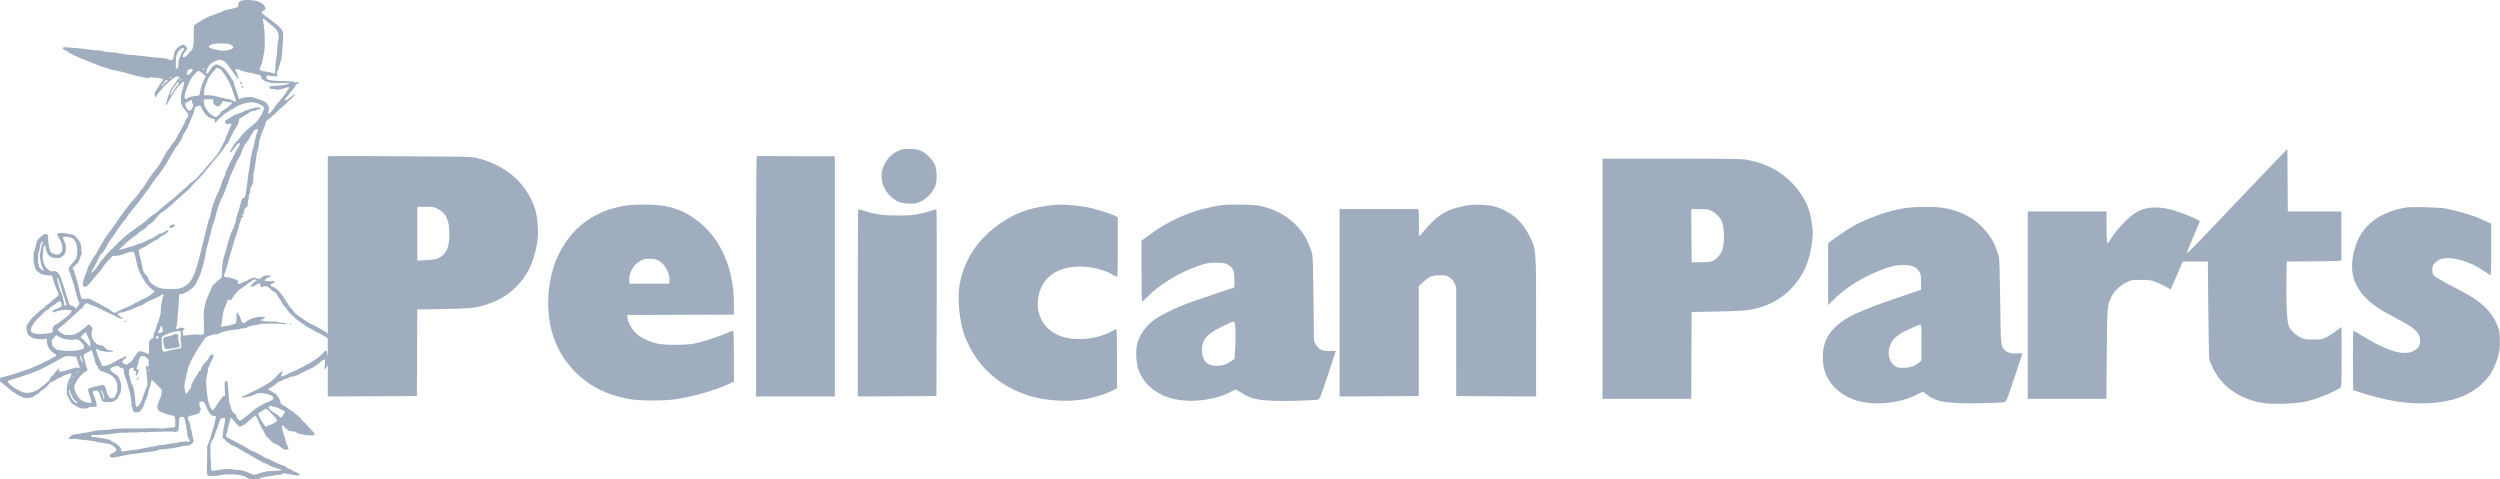 <svg width="9153" height="1755" viewBox="0 0 9153 1755" fill="none" xmlns="http://www.w3.org/2000/svg">
<path fill-rule="evenodd" clip-rule="evenodd" d="M8364.42 555.781C8358.82 561.159 8328.58 592.631 8297.22 625.719C8265.86 658.806 8235.79 690.385 8230.4 695.895C8225.01 701.403 8210.51 716.542 8198.18 729.537C8033.05 903.512 8008.12 929.121 8007.04 925.873C8006.56 924.44 8016.93 898.159 8030.09 867.474C8043.24 836.791 8054 810.933 8054 810.015C8054 807.422 8021.51 792.378 7992.26 781.421C7913.32 751.859 7857.91 752.156 7813.51 782.376C7785.4 801.511 7745.2 845.897 7723.72 881.51C7718.93 889.454 7716.62 891.279 7714.86 888.51C7713.55 886.446 7712.47 859.874 7712.44 829.461L7712.4 774.161H7568.2H7424V1117.16V1460.16H7567.9H7711.79L7713.24 1295.66C7714.8 1118.17 7714.78 1118.48 7730.49 1086.34C7740.24 1066.4 7762.52 1044.83 7784.59 1033.96C7802.7 1025.05 7804.37 1024.76 7838.34 1024.76C7861.35 1024.76 7876.77 1026.08 7883.2 1028.59C7908.6 1038.51 7924.58 1045.99 7937.68 1054.09L7947.12 1059.92L7951.78 1049.34C7954.35 1043.52 7964.31 1020.49 7973.92 998.161L7991.4 957.561H8037.4H8083.4L8085.01 1132.56C8085.89 1228.81 8087.59 1311.34 8088.79 1315.96C8089.98 1320.58 8096.39 1335.7 8103.03 1349.56C8133.95 1414.13 8196.97 1458.8 8279.4 1474.58C8318.11 1481.99 8409.6 1478.59 8450.2 1468.24C8488.8 1458.41 8548.88 1433.75 8567.6 1420.06C8572.62 1416.38 8572.9 1410.65 8573.14 1306.58C8573.29 1246.29 8573 1196.96 8572.51 1196.96C8572.02 1196.96 8564.53 1202.74 8555.85 1209.81C8547.18 1216.87 8531.2 1227.27 8520.34 1232.91C8501.11 1242.89 8499.8 1243.16 8469.8 1243.16C8442.23 1243.16 8437.32 1242.37 8422.96 1235.65C8405.23 1227.33 8386.02 1209 8380.01 1194.65C8373.35 1178.74 8369.71 1113.62 8370.99 1033.42L8372.21 957.561L8472.11 956.824C8549.02 956.259 8572.07 955.293 8572.3 952.624C8572.46 950.72 8572.44 913.881 8572.25 870.761C8572.06 827.641 8571.93 788.267 8571.96 783.261L8572 774.161H8474.03H8376.06L8375.33 660.081L8374.6 546L8364.42 555.781ZM5867.2 1020.56V1460.16H6029.58H6191.95L6192.68 1301.26L6193.4 1142.36L6289.01 1140.5C6388.3 1138.58 6406.71 1136.63 6449.6 1123.59C6534.74 1097.7 6601.28 1026.98 6624.57 937.645C6631.03 912.856 6637.21 871.458 6637.15 853.292C6637.11 837.83 6631.65 800.402 6626.44 779.761C6617.31 743.61 6591.48 700.325 6560.29 668.909C6517.69 626.002 6468.63 600.194 6403.4 586.384C6379.68 581.361 6363.2 581.045 6122.7 581.006L5867.2 580.961V1020.56ZM6969 762.838C6914.04 772.444 6867.77 787.884 6802.4 818.432C6784.55 826.773 6742.01 853.692 6717.48 872.161L6693.32 890.361L6693.26 1003.39L6693.2 1116.42L6719.18 1091.58C6762.83 1049.86 6817.5 1015.96 6883.23 989.864C6920.95 974.893 6941.36 970.253 6969.73 970.203C6998.7 970.15 7014.95 976.878 7025.94 993.474C7032.78 1003.81 7033.4 1007.09 7033.4 1032.95V1061.16L6991.4 1075.24C6804.25 1137.96 6754.17 1161.1 6713.22 1203.75C6685.77 1232.33 6673.62 1264.28 6673.73 1307.56C6673.84 1349.25 6683.95 1378.99 6707.98 1408.39C6732.46 1438.32 6769.95 1460.78 6810.8 1469.99C6877.47 1485.03 6963.52 1474.1 7020.2 1443.41C7028.78 1438.76 7037.29 1434.96 7039.11 1434.96C7040.94 1434.96 7047.33 1438.88 7053.31 1443.68C7088.59 1471.93 7126.55 1478.22 7249.6 1476.21C7293.93 1475.49 7333.79 1473.75 7338.18 1472.34C7345.77 1469.91 7347.57 1465.59 7375.22 1383.07C7391.2 1335.38 7404.3 1295.46 7404.34 1294.37C7404.37 1293.27 7396.23 1293.14 7386.25 1294.07C7365.67 1295.99 7347.59 1290.79 7338.01 1280.19C7325.3 1266.14 7324.97 1262.2 7323.1 1101.76C7322.02 1009.31 7320.16 945.297 7318.39 939.361C7306.37 899.086 7294.89 876.235 7273.17 849.372C7234.83 801.957 7185.72 773.99 7119.19 761.69C7086.68 755.678 7006.45 756.291 6969 762.838ZM8791.8 762.908C8741.37 773.702 8700.93 794.312 8670.33 824.832C8646.98 848.106 8635.14 867.919 8623.06 903.916C8610.45 941.483 8607.84 983.209 8616.19 1013.99C8623.82 1042.14 8638.87 1067.4 8662.4 1091.54C8685.49 1115.24 8713.43 1133.96 8769.4 1163.22C8844.81 1202.65 8860.4 1217.25 8860.4 1248.41C8860.4 1266.97 8853.17 1277.16 8833.44 1286.44C8798.25 1302.98 8736.94 1284.16 8649.85 1230.09C8632.9 1219.57 8617.88 1210.96 8616.48 1210.96C8614.98 1210.96 8614.24 1255.66 8614.67 1319.46L8615.4 1427.96L8641.67 1436.8C8665.11 1444.69 8707.2 1456.04 8738.6 1462.93C8850.16 1487.42 8965.06 1479.08 9036.52 1441.3C9086.03 1415.12 9122.24 1374.83 9138.43 1327.87C9151.35 1290.39 9152.43 1284.32 9152.4 1249.55C9152.37 1219.76 9151.43 1212.64 9145.34 1196.28C9135.48 1169.8 9122.29 1149.17 9101.94 1128.42C9076.14 1102.11 9048.1 1083.84 8979.4 1048.59C8945.52 1031.21 8914.97 1013.7 8911.5 1009.67C8906.67 1004.05 8905.21 998.878 8905.2 987.331C8905.2 973.681 8906.17 971.334 8915.76 961.738C8921.65 955.858 8931.26 949.805 8937.47 948.083C8976.56 937.23 9043.29 956.304 9097 993.686C9106.24 1000.12 9115.38 1006.35 9117.3 1007.54C9120.08 1009.24 9120.8 989.87 9120.8 914.172V818.653L9104.7 811.546C9095.85 807.635 9083.56 802.161 9077.4 799.378C9050.52 787.231 8987.96 769.264 8949.88 762.748C8939.94 761.048 8905.97 759.175 8874.4 758.584C8825.54 757.674 8813.25 758.319 8791.8 762.908ZM6267.24 772.582C6281.09 779.596 6295.27 793.582 6302.28 807.134C6313.57 828.965 6315.33 887.48 6305.55 915.561C6299.95 931.633 6284.65 948.979 6270.4 955.402C6263.37 958.572 6251.11 959.896 6227 960.089L6193.4 960.361L6192.66 863.061L6191.93 765.761H6222.86C6250.08 765.761 6255.4 766.578 6267.24 772.582ZM7034.8 1254.11V1319.66L7026.27 1326.84C7009.9 1340.61 6993.27 1346.34 6969 1346.56C6948.62 1346.74 6945.68 1346.06 6936.35 1338.92C6908.14 1317.34 6907.61 1270.89 6935.22 1239.35C6940.16 1233.71 6968.47 1213.76 6971.55 1213.76C6972.12 1213.76 6984.38 1208.14 6998.79 1201.28C7013.21 1194.41 7027.2 1188.74 7029.9 1188.68C7034.43 1188.57 7034.8 1193.51 7034.8 1254.11Z" fill="#9FADBF"/>
<path fill-rule="evenodd" clip-rule="evenodd" d="M3300.1 547.912C3259.93 559.507 3227.4 602.333 3227.37 643.655C3227.35 671.63 3239.47 698.936 3260.72 718.821C3280.65 737.455 3296.2 743.823 3325.3 745.237C3344.82 746.186 3351.99 745.301 3365.19 740.325C3386.98 732.11 3409.58 711.082 3420.42 688.937C3427.81 673.82 3428.91 668.5 3429.14 646.455C3429.49 613.919 3423.06 595.848 3404.25 576.444C3382.88 554.408 3365.79 546.515 3336.83 545.294C3322.28 544.678 3307.7 545.72 3300.1 547.912ZM1207.8 571.74L1200.1 572.628V1012.06V1451.5L1363.2 1450.78L1526.3 1450.06L1527.02 1291.58L1527.74 1133.11L1622.22 1131.42C1686.99 1130.26 1723.74 1128.42 1739.1 1125.58C1800.65 1114.2 1850.49 1089.42 1888.99 1051.08C1928.09 1012.12 1950.73 967.884 1963.51 905.475C1969.82 874.661 1970.49 866.085 1969.09 834.055C1966.99 786.262 1959.62 757.481 1940.13 720.991C1903.01 651.49 1839.84 603.935 1753.1 580.179C1732.34 574.495 1723.31 573.98 1629.9 573.135C1461.36 571.611 1215.97 570.802 1207.8 571.74ZM2770.91 571.782C2769.04 572.407 2768.1 719.939 2768.1 1012.09V1451.46H2912.3H3056.5V1011.86V572.255L2964.8 572.157C2914.36 572.104 2850.74 571.785 2823.41 571.452C2796.09 571.119 2772.46 571.267 2770.91 571.782ZM2282.08 754.082C2190.41 770.946 2119.38 815.755 2070.95 887.255C2037.46 936.709 2019.17 987.19 2010.62 1053.75C1994.72 1177.55 2030.01 1288.55 2109.69 1365.35C2162.63 1416.39 2219.38 1444.71 2300.5 1460.57C2338.92 1468.09 2428.69 1468.49 2475.5 1461.37C2539.41 1451.63 2615.15 1429.83 2668 1405.96L2686.9 1397.43V1304.04C2686.9 1249.28 2685.84 1210.66 2684.33 1210.66C2682.92 1210.66 2675.67 1213.28 2668.23 1216.5C2631.55 1232.34 2582.51 1248.62 2545.5 1257.24C2515.13 1264.31 2431.64 1264.38 2403.2 1257.36C2375.55 1250.53 2346.06 1235.91 2329.23 1220.67C2313.35 1206.3 2298.41 1179.42 2297.07 1162.81L2296.3 1153.26L2491.6 1152.54L2686.9 1151.82V1113.88C2686.9 996.794 2649.28 897.475 2579.68 830.774C2539.63 792.403 2500.79 770.697 2447.45 756.879C2412.28 747.768 2324.47 746.281 2282.08 754.082ZM3858.7 750.235C3854.08 750.856 3839.59 752.785 3826.5 754.519C3813.41 756.252 3795.77 759.531 3787.3 761.807C3778.83 764.081 3768.12 766.937 3763.5 768.155C3717.86 780.192 3656.51 816.334 3614.95 855.68C3560.23 907.474 3527.02 968.139 3513.28 1041.42C3505.67 1081.99 3510.45 1153.64 3524.19 1205.06C3530.87 1230.03 3530.6 1229.35 3548.49 1266.66C3596.41 1366.58 3696.81 1439.36 3815.16 1459.95C3879.38 1471.13 3943.65 1469.63 4000.1 1455.63C4029.63 1448.31 4066.65 1434.82 4080.6 1426.3L4089.7 1420.74V1312.9C4089.7 1253.23 4088.6 1205.06 4087.25 1205.06C4085.9 1205.06 4079.18 1208.2 4072.31 1212.04C4011.6 1245.97 3919.59 1251.17 3867.13 1223.65C3817.59 1197.66 3793.02 1148.53 3801.01 1091.44C3810.55 1023.24 3860.95 981.103 3938.71 976.318C3968.69 974.476 4001.95 978.39 4028.81 986.924C4052 994.297 4059.09 997.368 4080.01 1009.12C4085.04 1011.95 4089.91 1013.51 4090.83 1012.59C4091.75 1011.67 4092.5 962.693 4092.5 903.748V796.572L4086.2 792.137C4080.56 788.172 4041.63 774.427 4017.6 767.919C4012.59 766.564 4003.77 764.184 3998 762.63C3962.36 753.04 3887.42 746.373 3858.7 750.235ZM4467.7 751.517C4454.14 753.39 4431.84 758.329 4393.19 768.023C4380.45 771.215 4340.18 785.615 4324.9 792.439C4277.2 813.733 4247.09 831.283 4203.8 863.021L4179.3 880.981V992.619C4179.3 1054.02 4180.29 1104.26 4181.5 1104.26C4182.72 1104.26 4189.96 1097.84 4197.6 1089.99C4238.11 1048.41 4295.61 1010.76 4358.58 984.575C4405.1 965.23 4424.99 960.714 4458.48 961.884C4483.28 962.749 4487.6 963.698 4497.93 970.544C4515.34 982.075 4519.08 991.483 4519.31 1024.33L4519.5 1052.2L4452.3 1074.77C4380.54 1098.88 4346.26 1110.91 4330.5 1117.52C4325.11 1119.78 4318.18 1122.69 4315.1 1123.98C4292.09 1133.65 4247.79 1156.1 4233.9 1165.14C4197.03 1189.11 4170.83 1225.38 4162.41 1264.1C4157.36 1287.32 4160.14 1331.12 4168.07 1353.46C4184.87 1400.74 4225.07 1438.07 4277.65 1455.23C4346.88 1477.82 4447.13 1467.91 4510.48 1432.22C4516.3 1428.94 4522.43 1426.26 4524.11 1426.26C4525.78 1426.26 4535.5 1431.81 4545.72 1438.6C4584.39 1464.29 4622.44 1469.91 4740.7 1467.4C4782.28 1466.52 4819.92 1464.73 4824.34 1463.42C4832.04 1461.14 4833.58 1457.45 4861.37 1374.35C4877.31 1326.67 4890.39 1286.73 4890.43 1285.59C4890.47 1284.46 4881.36 1284.24 4870.2 1285.11C4843.81 1287.17 4828.24 1280.03 4817.7 1261.06L4810.7 1248.46L4809.04 1094.46C4808.04 1000.92 4806.25 936.608 4804.48 930.655C4787.91 874.969 4766.36 840.392 4728.41 808.57C4694.4 780.06 4654.56 761.661 4608.09 753.012C4583.12 748.367 4497.14 747.449 4467.7 751.517ZM5359.5 754.023C5291.24 768.236 5257.62 790.516 5203.43 857.438C5200.75 860.748 5197.54 863.455 5196.3 863.455C5195.07 863.455 5194.31 844.239 5194.63 820.755C5194.94 797.272 5194.54 775.222 5193.74 771.755L5192.29 765.455H5048.4H4904.5V1108.48V1451.51L5049.4 1450.78L5194.3 1450.06V1248.86V1047.67L5210.48 1032.84C5233.82 1011.45 5242.81 1007.75 5271.49 1007.7C5292.83 1007.66 5296.73 1008.48 5306.77 1015.12C5313.82 1019.78 5320.57 1027.66 5324.76 1036.12L5331.47 1049.66L5331.48 1249.86L5331.5 1450.06L5477.8 1450.78L5624.1 1451.51L5624.05 1195.98C5623.99 898.735 5625.41 916.543 5597.23 859.255C5572.63 809.239 5528.71 772.307 5475.57 756.966C5445.58 748.308 5393.31 746.981 5359.5 754.023ZM1602.18 764.344C1634.01 781.259 1645.25 805.719 1645.28 858.138C1645.31 905.52 1634.15 930.342 1606.5 944.451C1597.64 948.973 1587.42 950.704 1561.37 952.106L1527.7 953.915V855.487V757.055H1558.08C1585.43 757.055 1589.83 757.783 1602.18 764.344ZM3142.11 767.578C3141.22 768.463 3140.5 922.709 3140.5 1110.35V1451.51L3284.48 1450.78L3428.45 1450.06L3429.38 1109.39C3429.88 922.023 3429.49 767.914 3428.5 766.925C3427.51 765.937 3422.15 767.029 3416.59 769.353C3411.02 771.677 3391.67 777 3373.59 781.18C3344.42 787.92 3334.84 788.805 3288.9 788.992C3230.66 789.227 3208.76 785.968 3152.61 768.701C3147.72 767.197 3142.99 766.693 3142.11 767.578ZM2409.37 952.89C2433.89 965.398 2453.81 1001.55 2451.21 1028.83L2450.3 1038.46H2377.5H2304.7L2303.83 1026.39C2301.93 1000.07 2318.74 969.962 2343.16 955.962C2355.84 948.69 2360.75 947.503 2378.31 947.481C2393.03 947.464 2401.69 948.97 2409.37 952.89ZM4521.88 1191.76C4524.16 1210.69 4524.15 1237.71 4521.87 1280.23L4520.03 1314.28L4505.77 1323.56C4488.05 1335.08 4473.23 1339.46 4451.97 1339.44C4419.56 1339.42 4401.2 1319.31 4400.71 1283.25C4400.1 1238.83 4421.94 1217.51 4505.5 1180.95C4518.64 1175.2 4520 1176.1 4521.88 1191.76Z" fill="#9FADBF"/>
<path fill-rule="evenodd" clip-rule="evenodd" d="M890.711 1.11C876.787 3.376 873.064 6.698 872.154 17.666L871.485 25.727L860.653 28.984C854.695 30.776 843.179 33.415 835.063 34.845C825.233 36.578 819.234 38.443 817.103 40.428C815.344 42.067 809.362 44.734 803.808 46.354C793.912 49.239 785.704 52.362 780.463 55.234C779.015 56.028 776.577 56.677 775.045 56.677C767.745 56.677 719.835 84.216 711.919 92.962C709.368 95.781 709.154 98.894 709.427 129.288C709.626 151.363 709.186 162.866 708.12 163.526C707.237 164.07 706.514 167.396 706.514 170.915C706.514 177.731 703.889 182.605 697.154 188.285C694.889 190.197 691.634 194.026 689.924 196.793C686.434 202.439 676.636 209.83 672.644 209.83C666.807 209.83 668.341 200.178 675.387 192.576C681.013 186.506 685.283 179.947 685.283 177.375C685.283 176.045 682.534 172.124 679.175 168.662C673.211 162.518 672.932 162.41 667.422 164.11C664.318 165.067 657.862 168.751 653.076 172.297C642.554 180.094 638.738 187.333 635.893 204.906C634.774 211.824 633.435 218.166 632.919 219C631.624 221.098 616.911 219.081 613.807 216.382C611.205 214.119 594.331 211.852 570.031 210.501C562.107 210.06 554.601 209.334 553.35 208.888C550.232 207.775 499.474 202.454 474.727 200.645C463.594 199.831 453.232 198.495 451.699 197.674C450.167 196.854 445.933 196.182 442.292 196.182C438.651 196.182 434.921 195.432 434.003 194.514C433.057 193.568 421.615 192.238 407.541 191.439C392.295 190.573 380.995 189.213 378.197 187.908C373.717 185.816 367.613 185.034 342.987 183.396C336.133 182.94 324.532 181.516 317.207 180.23C309.883 178.944 294.677 177.196 283.417 176.347C272.157 175.498 256.12 174.251 247.78 173.578C236.443 172.662 232.102 172.824 230.586 174.219C227.445 177.11 231.076 181.552 238.464 183.859C241.916 184.935 247.599 188.161 251.098 191.027C257.691 196.431 273.862 204.516 294.791 212.877C301.463 215.543 308.97 218.624 311.472 219.724C313.974 220.823 319.775 223.16 324.362 224.917C328.949 226.673 334.067 228.701 335.735 229.424C353.631 237.18 382.385 247.739 385.612 247.739C387.855 247.739 392.223 249.012 395.318 250.568C401.376 253.616 408.035 255.369 430.515 259.835C449.151 263.536 459.609 266.167 481.614 272.684C491.496 275.611 507.755 279.652 517.746 281.664C546.248 287.406 545.384 287.317 546.415 284.63C547.128 282.772 548.622 282.443 552.998 283.185C556.11 283.711 564.117 284.397 570.789 284.709C584.938 285.368 597.328 288.451 597.328 291.314C597.328 292.417 594.653 296.703 591.383 300.838C588.114 304.975 583.231 312.29 580.533 317.095C577.833 321.901 574.676 326.944 573.516 328.304C567.978 334.791 565.46 342.381 566.428 349.67C567.486 357.649 569.177 359.006 570.668 353.069C571.199 350.953 578.754 341.23 587.455 331.461C607.512 308.948 608.198 308.219 612.612 304.752C614.632 303.166 620.483 298.218 625.616 293.759C630.748 289.297 635.696 285.648 636.61 285.648C637.525 285.648 638.273 284.997 638.273 284.202C638.273 282.581 647.822 279.603 653.058 279.591C658.302 279.578 657.36 285.182 651.163 290.858C648.243 293.531 645.855 296.439 645.855 297.322C645.855 298.203 644.781 299.815 643.47 300.904C642.158 301.992 639.677 305.657 637.957 309.049C636.239 312.442 632.919 317.409 630.582 320.089C624.077 327.545 619.553 338.823 610.245 370.784C605.908 385.671 605.899 385.727 607.905 385.727C608.718 385.727 610.783 382.826 612.495 379.283C616.258 371.489 631.377 346.326 640.713 332.32C644.448 326.715 652.465 316.869 658.53 310.441C667.016 301.446 670.19 298.998 672.307 299.81C675.672 301.101 675.363 303.155 667.691 330.38C662.85 347.556 662.18 351.923 662.474 364.315C662.935 383.685 667.292 392.804 684.897 411.245C691.141 417.785 689.974 428.554 682.235 435.781C679.621 438.224 677.525 442.127 676.885 445.743C676.309 449.014 673.961 454.76 671.671 458.513C667.033 466.113 661.102 476.735 652.62 492.631C649.505 498.469 645.027 506.851 642.667 511.259C640.309 515.667 636.274 521.044 633.702 523.208C631.13 525.373 627.33 530.49 625.257 534.579C623.184 538.669 619.251 544.385 616.517 547.285C613.781 550.184 608.689 557.837 605.198 564.294C583.804 603.856 583.537 604.274 563.228 629.861C555.615 639.452 547.539 650.37 545.279 654.123C538.89 664.733 538.005 666.116 528.502 680.321C523.594 687.66 518.475 694.496 517.129 695.515C515.782 696.532 513.656 699.166 512.405 701.367C507.89 709.308 496.631 723.331 486.246 733.947C480.419 739.903 474.197 747.177 472.419 750.112C470.641 753.044 465.773 759.536 461.603 764.535C455.191 772.223 428.535 809.557 423.691 817.635C422.857 819.027 421.78 820.505 421.298 820.922C420.4 821.697 399.746 850.167 395.636 856.293C394.385 858.158 390.201 864.098 386.337 869.493C382.473 874.888 377.108 883.738 374.415 889.159C371.72 894.58 368.591 900.066 367.463 901.352C365.047 904.101 355.607 920.976 352.229 928.584C350.932 931.503 347.576 936.28 344.771 939.199C341.965 942.118 337.657 948.941 335.197 954.362C332.737 959.783 329.389 965.924 327.757 968.009C322.979 974.116 319.812 981.19 319.817 985.751C319.818 988.086 318.496 992.726 316.878 996.062C311.649 1006.84 309.19 1013.15 308.208 1018.31C307.681 1021.08 306.322 1025.2 305.189 1027.45C302.643 1032.52 302.491 1045.61 304.951 1048.07C307.267 1050.39 313.549 1050.32 317.767 1047.94C321.124 1046.05 334.449 1031.01 351.639 1009.71C357.024 1003.04 363.202 995.872 365.369 993.787C367.534 991.703 372.205 985.105 375.746 979.127C379.346 973.05 388.786 961.395 397.156 952.691L412.126 937.124L423.544 936.794C434.987 936.461 451.858 932.084 458.522 927.718C461.773 925.588 479.905 921.084 485.453 921.028C486.893 921.014 489.115 922.594 490.39 924.54C492.844 928.285 497.368 944.518 500.179 959.669C504.357 982.186 508.444 993.054 520.238 1013.02C524.27 1019.85 527.57 1025.86 527.57 1026.38C527.57 1028.81 546.471 1051.79 549.672 1053.25C551.662 1054.16 553.7 1056.19 554.201 1057.77C554.709 1059.36 557.055 1061.02 559.504 1061.51C566.596 1062.93 567.758 1065.68 563.196 1070.24C553.568 1079.86 528.998 1094.7 518.209 1097.4C515.979 1097.96 512.226 1100.02 509.868 1101.99C507.51 1103.95 502.851 1106.43 499.515 1107.49C496.179 1108.55 492.425 1110.3 491.174 1111.38C486.494 1115.41 468.679 1124.02 453.842 1129.42C445.404 1132.49 434.937 1137.34 430.583 1140.21C426.23 1143.08 422.008 1145.42 421.201 1145.42C418.201 1145.42 406.074 1139.14 405.33 1137.2C404.906 1136.1 401.091 1133.23 396.851 1130.83C385.699 1124.52 361.663 1111.35 342.56 1101.08C328.949 1093.77 320.724 1091.17 319.165 1093.69C318.649 1094.52 313.979 1095 308.785 1094.76C297.352 1094.23 297.144 1093.93 292.54 1071.12C290.773 1062.36 288.08 1050.76 286.556 1045.34C285.032 1039.92 280.901 1024.91 277.375 1011.98C272.906 995.593 270.043 987.749 267.916 986.065C263.894 982.882 265.441 977.934 271.264 975.358C273.675 974.29 276.358 971.859 277.225 969.955C278.093 968.05 279.42 966.493 280.173 966.493C282.736 966.493 294.032 947.394 294.032 943.062C294.032 940.718 295.341 936.671 296.941 934.07C299.34 930.17 299.617 928.147 298.524 922.519C297.795 918.766 297.159 910.918 297.114 905.08C297.024 893.84 294.449 887.501 285.287 875.953C272.617 859.984 272.717 860.039 246.133 855.248C228.235 852.025 214.657 851.985 211.492 855.148C208.348 858.293 208.324 858.184 214.458 868.688C224.221 885.41 227.121 893.022 228.126 904.576C229.053 915.223 228.897 915.989 224.432 922.648C218.108 932.078 211.216 934.477 200.663 930.916C190.859 927.609 186.878 924.911 184.343 919.851C180.01 911.205 176.831 894.211 176.475 877.786C176.032 857.364 176.299 858.831 173.017 858.831C171.516 858.831 169.58 858.123 168.715 857.259C165.879 854.423 155.689 860.113 145.128 870.429C136.082 879.266 134.011 882.996 132.622 892.95C131.161 903.412 128.912 911.577 125.518 918.728C121.7 926.772 121.201 954.271 124.651 966.493C129.619 984.09 131.929 990.755 133.057 990.755C133.7 990.755 137.696 993.718 141.937 997.337C150.364 1004.53 157.131 1006.53 178.857 1008.25L190.31 1009.15L192.343 1016.26C198.058 1036.2 205.141 1055.99 209.939 1065.4C213.04 1071.49 214.936 1077.07 214.434 1078.65C213.288 1082.26 206.929 1088.68 197.117 1096.14C192.729 1099.48 185.107 1105.79 180.18 1110.17C175.254 1114.55 170.241 1118.13 169.038 1118.13C167.836 1118.13 166.413 1119.51 165.878 1121.2C165.341 1122.89 163.077 1125.44 160.846 1126.87C152.133 1132.46 143.413 1139.65 132.94 1149.9C126.93 1155.78 121.538 1160.59 120.957 1160.59C119.032 1160.59 104.58 1179.79 100.114 1188.28C96.096 1195.92 95.839 1197.31 97.091 1204.76C99.919 1221.59 101.566 1225.62 106.984 1228.97C109.817 1230.72 113.2 1233.22 114.501 1234.52C120.628 1240.64 153.481 1244.69 164.566 1240.68C167.338 1239.68 169.988 1239.24 170.456 1239.71C170.925 1240.17 171.506 1245.25 171.747 1250.99C172.493 1268.64 182.594 1284.63 198.726 1293.69C209.663 1299.83 208.165 1304.23 193.375 1309.4C190.142 1310.53 187.169 1312.31 186.767 1313.35C186.365 1314.4 185.075 1315.26 183.9 1315.26C182.723 1315.26 175.802 1318.6 168.518 1322.69C161.234 1326.77 147.427 1333.33 137.835 1337.27C128.243 1341.2 117.325 1345.96 113.572 1347.86C109.818 1349.75 102.312 1352.52 96.89 1354.01C91.469 1355.5 84.044 1357.98 80.389 1359.52C76.736 1361.06 68.889 1363.62 62.95 1365.21C57.013 1366.8 47.528 1369.8 41.873 1371.88C36.218 1373.97 26.323 1376.83 19.884 1378.25C0.276 1382.56 -0.316 1382.91 0.068 1390.14C0.25 1393.57 0.856 1396.72 1.416 1397.14C3.718 1398.85 17.821 1410.61 27.819 1419.16C44.446 1433.37 72.138 1451.73 76.941 1451.73C77.963 1451.73 80.628 1452.92 82.861 1454.38C86.09 1456.49 89.811 1456.98 100.977 1456.75C115.833 1456.45 117.927 1455.76 128.903 1447.45C132.564 1444.67 137.438 1442.03 139.731 1441.57C142.429 1441.03 143.901 1439.77 143.901 1438C143.901 1436.29 147.274 1433.22 152.942 1429.78C162.272 1424.11 175.961 1411.52 180.759 1404.2C183.539 1399.96 186.884 1398.05 194.297 1396.46C196.574 1395.98 200.669 1393.64 203.396 1391.26C206.121 1388.89 211.081 1386.03 214.417 1384.91C217.754 1383.78 221.507 1382.08 222.758 1381.12C225.817 1378.77 240.314 1372.09 248.629 1369.2C262.857 1364.25 264.529 1366.78 256.951 1381.83C246.156 1403.27 244.745 1408.46 244.759 1426.75L244.77 1443.47L253.1 1460.06C261.26 1476.32 261.627 1476.77 271.285 1482.38C293.77 1495.44 294.49 1495.7 308.154 1495.7C318.856 1495.7 321.283 1495.23 323.555 1492.72C325.792 1490.25 328.605 1489.67 340.091 1489.31L353.933 1488.88L353.668 1482.06C353.392 1474.92 350.001 1463.6 343.307 1447.47C337.931 1434.52 338.523 1431.69 346.948 1430.03C357.732 1427.91 362.852 1433.06 367.428 1450.62C370.589 1462.76 374.175 1469.65 377.963 1470.86C379.76 1471.43 388.054 1472.02 396.395 1472.18C410.161 1472.42 411.991 1472.12 416.251 1468.91C418.832 1466.97 421.771 1465.38 422.783 1465.38C425.391 1465.38 433.548 1456.09 433.548 1453.12C433.548 1451.75 435.33 1448.01 437.508 1444.8C441.869 1438.38 442.608 1435.65 443.677 1422.01C444.661 1409.45 442.109 1396.81 436.204 1385.01C432.001 1376.61 430.044 1374.45 422.933 1370.38C410.662 1363.35 403.219 1356.49 403.219 1352.21C403.219 1349.39 404.664 1347.94 409.664 1345.74C424.549 1339.18 431.968 1338.06 435.148 1341.89C437.778 1345.06 444.823 1348.62 448.475 1348.62C451.964 1348.62 453.256 1351.4 453.281 1358.98C453.302 1365.69 456.517 1377.82 460.124 1384.81C462.713 1389.82 464.278 1394.93 466.915 1407C467.645 1410.33 469.32 1416.08 470.64 1419.78C474.387 1430.29 477.248 1442.56 478.261 1452.49C478.773 1457.49 479.816 1466.04 480.58 1471.48C481.343 1476.93 481.596 1482.8 481.141 1484.54C480.606 1486.59 481.158 1488.03 482.711 1488.62C484.17 1489.18 485.108 1491.35 485.108 1494.16C485.108 1498.7 486.946 1503.11 490.92 1508.09C492.548 1510.13 494.599 1510.45 501.491 1509.74C508.753 1508.99 510.823 1508.04 515.239 1503.42C521.011 1497.38 529.086 1481.08 529.086 1475.47C529.086 1473.48 530.392 1470.19 531.987 1468.16C533.583 1466.13 536.047 1460.41 537.463 1455.45C538.88 1450.48 540.645 1445.77 541.386 1444.98C542.128 1444.19 542.734 1440.62 542.734 1437.06C542.734 1432.96 544.498 1426.79 547.524 1420.3C550.481 1413.96 552.581 1406.69 553.015 1401.31C553.582 1394.23 554.222 1392.59 556.404 1392.59C559.296 1392.59 561.029 1394.17 580.422 1414.43C592.622 1427.17 593.053 1427.87 592.134 1433.25C591.609 1436.32 590.663 1442.32 590.029 1446.57C589.397 1450.82 587.816 1455.94 586.518 1457.94C585.222 1459.95 582.921 1465.68 581.406 1470.68C579.893 1475.69 578.079 1480.43 577.375 1481.22C575.563 1483.26 575.792 1490.54 577.886 1497.53C579.222 1501.99 581.047 1504.19 585.09 1506.24C596.134 1511.83 620.049 1519.93 628.378 1520.91C641.001 1522.4 642.511 1526.12 641.63 1553.57L641.306 1563.68L629.553 1564.74C623.09 1565.33 612.106 1566.71 605.147 1567.81C597.082 1569.09 591.187 1569.32 588.895 1568.45C586.916 1567.7 572.82 1567.43 557.57 1567.85C525.685 1568.73 524.701 1568.75 518.092 1568.62C515.38 1568.57 503.951 1568.53 492.691 1568.53C481.431 1568.53 470.171 1568.49 467.669 1568.44C453.008 1568.13 415.695 1570.43 404.356 1572.33C397.057 1573.55 384.091 1574.59 375.543 1574.63C360.272 1574.71 352.347 1575.87 325.12 1582.03C317.614 1583.73 308.868 1585.13 305.685 1585.14C302.503 1585.16 298.501 1585.92 296.792 1586.83C295.083 1587.75 289.839 1588.72 285.14 1588.99C267.903 1590 263.172 1591.67 255.834 1599.33C249.169 1606.28 249.09 1606.48 252.601 1607.36C254.581 1607.86 261.289 1607.79 267.506 1607.2C274.235 1606.57 280.819 1606.78 283.769 1607.71C286.494 1608.57 297.937 1610.03 309.197 1610.95C320.457 1611.87 333.764 1613.56 338.768 1614.7C351.771 1617.66 383.702 1623.29 398.213 1625.16C400.882 1625.51 405.081 1627.23 407.547 1628.98C410.011 1630.74 412.751 1632.17 413.635 1632.17C414.519 1632.17 415.974 1633.54 416.867 1635.21C417.76 1636.88 419.466 1638.24 420.658 1638.24C423.621 1638.24 426.254 1643.6 425.681 1648.47C425.291 1651.76 423.201 1653.5 413.907 1658.22C399.858 1665.37 398.217 1667.79 404.03 1672.79C408.558 1676.68 411.946 1676.76 426.724 1673.32C447.583 1668.45 465.136 1665.03 479.042 1663.09C508.62 1658.99 526.766 1656.66 536.669 1655.71C559.54 1653.5 571.096 1651.39 576.097 1648.5C580.179 1646.15 584.557 1645.37 595.053 1645.12C610.335 1644.75 644.099 1639.62 660.286 1635.21C666.136 1633.61 675.613 1632.13 681.344 1631.92C689.671 1631.61 693.075 1630.7 698.296 1627.39C704.954 1623.17 710.463 1615.17 708.689 1612.3C707.183 1609.86 703.933 1594.56 702.765 1584.41C702.191 1579.41 700.751 1573.8 699.567 1571.95C698.384 1570.11 697.415 1565.29 697.415 1561.25C697.415 1557.14 696.436 1552.61 695.189 1550.96C693.964 1549.34 692.94 1546.79 692.914 1545.3C692.887 1543.81 691.413 1540.62 689.637 1538.22C685.904 1533.17 686.554 1527.81 691.252 1524.9C692.928 1523.87 700.812 1521.29 708.771 1519.17C728.013 1514.05 730.778 1512.9 730.778 1510C730.778 1508.65 731.959 1505.54 733.404 1503.1C735.908 1498.86 735.899 1498.32 733.181 1491.49C731.615 1487.55 730.262 1481.26 730.176 1477.51L730.019 1470.68L736.619 1470.21C746.637 1469.49 749.861 1473.24 757.54 1494.52C763.817 1511.92 775.21 1523.89 784.878 1523.24C787.526 1523.06 790.096 1523.57 790.591 1524.37C791.831 1526.38 781.938 1565.71 775.502 1584.34C772.59 1592.78 770.206 1601.31 770.206 1603.3C770.206 1606.35 766.256 1616.55 759.199 1631.71C758.347 1633.54 757.995 1637.3 758.418 1640.05C758.84 1642.81 758.681 1664.17 758.065 1687.52C757.321 1715.76 757.477 1732.08 758.532 1736.24C760.115 1742.47 760.141 1742.49 768.574 1743.33C776.883 1744.16 796.253 1742.02 815.7 1738.12C830.874 1735.08 868.591 1736.48 883.184 1740.63C887.354 1741.82 892.525 1743.13 894.675 1743.55C896.826 1743.97 900.443 1746.04 902.714 1748.14C904.986 1750.24 908.516 1751.97 910.559 1751.97C912.6 1751.97 914.271 1752.65 914.271 1753.48C914.271 1754.4 920.842 1755 930.953 1755C940.127 1755 947.634 1754.45 947.634 1753.78C947.634 1750.64 979.113 1742.88 991.91 1742.86C996.334 1742.85 1001.91 1741.83 1004.3 1740.59C1007.06 1739.14 1012.92 1738.32 1020.42 1738.32C1030.86 1738.32 1032.29 1737.98 1032.98 1735.34C1033.67 1732.7 1034.69 1732.46 1041.88 1733.22C1046.34 1733.69 1056.48 1735.42 1064.4 1737.07C1082.35 1740.79 1092.38 1742 1095.49 1740.8C1099.28 1739.35 1095.51 1733.92 1088.92 1731.32C1076.43 1726.41 1066.01 1721.03 1065.28 1719.12C1064.85 1718 1063.08 1717.09 1061.34 1717.09C1057.06 1717.09 1050.77 1713.66 1046.32 1708.9C1044.28 1706.72 1040.97 1704.96 1038.9 1704.96C1034.03 1704.96 1011.82 1695.5 998.932 1687.94C993.365 1684.68 984.624 1680.74 979.507 1679.19C974.389 1677.64 968.024 1674.71 965.363 1672.69C958.337 1667.34 928.369 1651.89 925.016 1651.89C923.445 1651.89 918.848 1649.66 914.802 1646.95C900.326 1637.22 882.689 1627.43 846.788 1609.2C836.779 1604.12 828.095 1599.19 827.488 1598.25C826.254 1596.34 827.101 1592.63 830.295 1586.01C831.478 1583.55 833.191 1576.73 834.103 1570.84C835.014 1564.96 837.488 1555.37 839.598 1549.53C841.709 1543.7 843.359 1536.7 843.264 1533.99C842.961 1525.43 844.535 1526.53 861.951 1547.13C867.788 1554.04 873.786 1560.34 875.278 1561.14C877.26 1562.2 880.263 1561.55 886.408 1558.74C894.989 1554.81 899.166 1551.76 911.238 1540.63C922.057 1530.65 933.514 1521.48 935.159 1521.48C937.166 1521.48 940.42 1526.9 942.899 1534.37C945.797 1543.1 951.935 1556.02 953.703 1557.12C954.535 1557.63 955.216 1559.61 955.216 1561.52C955.216 1563.42 956.683 1566.28 958.477 1567.87C960.269 1569.46 964.64 1576.98 968.187 1584.58C972.742 1594.34 976.124 1599.46 979.691 1602C984.841 1605.66 989.255 1610.16 994.508 1617.11C996.217 1619.36 1000.99 1622.19 1005.91 1623.87C1010.56 1625.45 1018.64 1630.03 1023.84 1634.05C1038.76 1645.56 1039.48 1645.96 1046.05 1646.22C1054.37 1646.55 1058.53 1642.81 1055.37 1637.84C1050.53 1630.23 1046.21 1619.8 1045.35 1613.67C1044.85 1610.08 1042.87 1602.38 1040.96 1596.54C1039.04 1590.7 1036.37 1582.51 1035.01 1578.34C1032.41 1570.36 1031.71 1558.57 1033.77 1557.3C1035.58 1556.18 1038.67 1558.53 1040.68 1562.57C1041.67 1564.54 1043.98 1566.9 1045.81 1567.82C1047.65 1568.73 1050.53 1571.24 1052.22 1573.38C1054.72 1576.56 1057.05 1577.47 1064.77 1578.27C1079.44 1579.8 1082.46 1580.63 1086.33 1584.22C1088.82 1586.52 1093.59 1588.14 1101.81 1589.48C1108.34 1590.53 1116.08 1592.09 1119 1592.92C1121.91 1593.76 1130.45 1594.23 1137.95 1593.98C1150.93 1593.53 1151.62 1593.33 1152.1 1589.97C1152.49 1587.21 1149.25 1583.09 1137.18 1571.02C1128.7 1562.54 1120.8 1553.77 1119.63 1551.54C1118.47 1549.3 1116.15 1547.04 1114.48 1546.51C1112.81 1545.98 1108.33 1541.5 1104.52 1536.56C1100.72 1531.61 1096.27 1526.85 1094.65 1525.99C1093.03 1525.12 1091.7 1523.54 1091.7 1522.49C1091.7 1521.44 1089.31 1519.71 1086.39 1518.65C1083.47 1517.6 1081.06 1515.93 1081.03 1514.94C1080.99 1513.95 1078.09 1511.13 1074.58 1508.66C1062.06 1499.88 1036.27 1482.85 1031.8 1480.41C1028.33 1478.52 1027.15 1476.71 1026.82 1472.79C1026.34 1466.9 1024.48 1462.59 1018.73 1454C1011.63 1443.39 1007.77 1439.9 997.678 1434.96C987.616 1430.04 982.513 1426.44 982.513 1424.26C982.513 1423.59 987.461 1420.59 993.507 1417.6C1000.29 1414.24 1007.16 1409.32 1011.45 1404.76C1016.61 1399.27 1019.92 1397.1 1024.34 1396.31C1027.61 1395.73 1031.65 1394.06 1033.31 1392.61C1036.9 1389.5 1045.19 1386.52 1050.29 1386.52C1052.3 1386.52 1055.59 1384.74 1057.61 1382.56C1060.43 1379.51 1062.18 1378.82 1065.13 1379.56C1067.41 1380.13 1070.79 1379.59 1073.44 1378.22C1075.89 1376.95 1079.81 1375.86 1082.15 1375.8C1084.48 1375.74 1088.44 1374.38 1090.94 1372.78C1093.44 1371.19 1097.2 1369.13 1099.28 1368.22C1102.98 1366.6 1105 1365.58 1119 1358.26C1122.75 1356.3 1131.09 1352.3 1137.54 1349.36C1143.99 1346.43 1151.49 1342.09 1154.22 1339.71C1156.95 1337.33 1161.23 1334.3 1163.73 1332.97C1166.23 1331.64 1170.92 1327.83 1174.16 1324.5C1179.62 1318.87 1187.72 1315.24 1189.92 1317.43C1190.44 1317.96 1190.06 1325.65 1189.07 1334.53C1188.08 1343.4 1187.5 1350.9 1187.79 1351.19C1189.58 1352.98 1193.34 1348.74 1197.59 1340.13C1203.98 1327.17 1207.37 1327.18 1208.47 1340.17C1209.5 1352.35 1212.26 1352.68 1212.71 1340.67C1213.05 1331.43 1215.07 1309.74 1216.95 1295.13C1218.09 1286.28 1221.54 1283.68 1226.88 1287.65C1228.85 1289.12 1232.4 1291.3 1234.77 1292.51C1237.15 1293.71 1240.66 1296.55 1242.57 1298.83C1244.48 1301.1 1246.34 1302.66 1246.7 1302.3C1248.03 1300.97 1244.7 1279.31 1241.7 1269.76C1238.45 1259.44 1234.73 1253.09 1226.37 1243.6C1223.61 1240.47 1219.78 1235.88 1217.85 1233.39C1215.91 1230.9 1210.11 1226.5 1204.94 1223.61C1199.78 1220.72 1193.93 1216.85 1191.95 1215C1189.97 1213.16 1178.72 1206.66 1166.94 1200.57C1127.84 1180.33 1122.89 1177.51 1107.62 1166.71C1099.28 1160.81 1090 1154.35 1086.99 1152.34C1083.98 1150.33 1078.32 1144.21 1074.41 1138.74C1070.51 1133.26 1066.11 1128.14 1064.63 1127.35C1063.16 1126.56 1056.88 1117.67 1050.67 1107.6C1027.3 1069.68 1013.81 1054.86 998.045 1049.82C990.787 1047.5 989.58 1046.33 990.732 1042.69C991.75 1039.49 997.564 1036.25 1002.3 1036.25C1005.77 1036.25 1006.12 1033.45 1003.15 1029.39C1001.34 1026.92 1000.68 1026.8 998.556 1028.56C996.678 1030.12 992.881 1030.4 982.98 1029.7C975.78 1029.19 969.259 1028.15 968.492 1027.38C965.907 1024.8 979.733 1015.02 985.969 1015.02C988.7 1015.02 992.18 1011.1 991.06 1009.28C990.612 1008.56 986.289 1008.14 981.451 1008.35C976.614 1008.55 971.104 1008.78 969.21 1008.84C967.315 1008.9 962.803 1011.68 959.183 1015.02C953.735 1020.04 951.531 1021.08 946.38 1021.08C941.894 1021.08 939.742 1020.3 938.667 1018.3C937.346 1015.83 936.257 1015.67 929.136 1016.95C919.183 1018.74 910.143 1022.35 909.155 1024.92C908.745 1025.99 906.146 1027.35 903.38 1027.95C900.612 1028.55 892.986 1031.73 886.432 1035.02C879.878 1038.3 873.565 1040.63 872.404 1040.18C869.889 1039.22 869.578 1032.32 871.983 1030.83C874.427 1029.32 861.587 1021.76 854.703 1020.66C851.55 1020.15 846.838 1018.68 844.234 1017.38C841.629 1016.08 835.986 1015.02 831.693 1015.02C819.79 1015.02 817.437 1010.56 823.283 999.095C824.951 995.822 826.316 992.358 826.316 991.393C826.316 990.429 828.28 983.579 830.68 976.17C833.081 968.763 835.489 959.73 836.03 956.098C836.573 952.467 838.021 947.554 839.25 945.181C840.477 942.807 841.48 938.806 841.48 936.287C841.48 933.77 842.819 929.13 844.456 925.977C846.094 922.823 849.598 911.373 852.247 900.531C854.895 889.689 857.66 879.454 858.392 877.786C862.114 869.299 872.254 839.108 873.161 833.812C873.733 830.476 876.519 820.443 879.353 811.52C884.018 796.825 884.871 795.249 888.393 794.84L892.282 794.386L888.87 790.974C885.34 787.444 884.426 784.53 886.849 784.53C887.613 784.53 888.585 785.382 889.008 786.425C890.212 789.396 893.226 784.374 892.367 780.824C891.62 777.731 895.485 763.897 898.007 760.647C898.815 759.605 900.687 758.752 902.162 758.752C905.609 758.752 906.674 755.827 906.756 746.117C906.792 741.808 907.805 735.551 909.008 732.215C910.209 728.879 911.225 723.079 911.264 719.326C911.304 715.573 912.336 711.177 913.562 709.559C914.911 707.775 915.788 703.23 915.788 698.012C915.788 692.052 916.631 688.297 918.533 685.792C925.446 676.686 927.92 666.66 927.92 647.756C927.92 637.804 928.616 628.36 929.468 626.769C931.561 622.859 933.421 612.553 936.215 589.394C938.679 568.952 940.139 561.423 944.945 544.36C946.562 538.617 948.11 529.747 948.385 524.647C948.661 519.548 950.06 512.647 951.495 509.311C952.929 505.975 955.011 499.392 956.122 494.684C957.233 489.974 961.237 479.585 965.019 471.597C969.013 463.163 971.897 454.896 971.897 451.88C971.897 447.51 973.24 445.46 980.361 438.951C985.015 434.698 989.746 431.218 990.873 431.218C992.001 431.218 993.357 429.853 993.886 428.184C994.417 426.514 996.339 424.387 998.16 423.453C1001.97 421.501 1003.16 420.44 1019.99 403.975C1026.84 397.276 1032.86 391.793 1033.36 391.793C1033.87 391.793 1037.22 388.722 1040.82 384.969C1044.42 381.216 1048.01 378.145 1048.8 378.145C1049.59 378.145 1051.09 376.555 1052.13 374.611C1053.17 372.667 1055.85 369.998 1058.08 368.679C1060.31 367.361 1064.18 364.08 1066.68 361.388C1069.18 358.697 1073.57 354.21 1076.43 351.418C1079.29 348.628 1081.18 345.892 1080.63 345.342C1079.33 344.039 1068.9 350.913 1058.13 360.18C1049.75 367.385 1043.17 369.666 1043.17 365.364C1043.17 364.174 1044.07 362.296 1045.16 361.194C1046.25 360.093 1051.79 353.05 1057.46 345.544C1063.13 338.038 1071.11 328.327 1075.19 323.964C1079.26 319.602 1082.6 314.604 1082.6 312.859C1082.6 310.587 1084.33 308.962 1088.68 307.143C1092.51 305.545 1094.6 303.757 1094.31 302.327C1093.85 300.017 1092.72 299.941 1085.2 301.709C1082.36 302.376 1080.12 301.93 1078.38 300.352C1076.26 298.438 1069.87 297.875 1043.93 297.317C1005.72 296.496 984.788 294.242 979.48 290.38C972.227 285.103 974.794 272.419 982.302 276.437C983.961 277.324 986.905 278.057 988.844 278.063C990.784 278.07 997.177 278.484 1003.05 278.982C1011.42 279.693 1014.13 279.406 1015.58 277.662C1017.05 275.887 1016.96 275.05 1015.14 273.532C1011.9 270.843 1012.27 267.165 1016.63 258.966C1018.72 255.044 1020.42 250.604 1020.42 249.1C1020.42 247.596 1021.04 244.797 1021.8 242.882C1022.56 240.966 1024.32 235.304 1025.72 230.3C1027.11 225.296 1028.93 219.407 1029.75 217.211C1030.58 215.015 1031.92 205.121 1032.72 195.224C1037.48 136.462 1037.85 122.906 1034.85 115.432C1031.42 106.843 1022.54 96.671 1011.37 88.521C1006.23 84.768 998.762 78.968 994.775 75.632C990.79 72.296 983.216 66.496 977.945 62.743C972.675 58.99 967.609 55.175 966.687 54.263C965.765 53.352 963.49 51.793 961.629 50.798C955.365 47.446 958.096 41.394 967.727 37.291C970.734 36.009 971.897 34.426 971.897 31.615C971.897 19.959 957.567 8.079 937.393 3.013C925.182 -0.054 903.338 -0.944 890.711 1.11ZM974.069 75.253C977.549 78.796 983.737 84.085 987.817 87.004C1001.41 96.726 1013.21 108.737 1016.86 116.573C1020.99 125.43 1021.7 141.14 1018.34 149.369C1017.05 152.529 1015.86 164.037 1015.22 179.502C1014.66 193.263 1013.21 208.616 1012 213.62C1009.96 222.062 1009.22 228.995 1007.28 257.974C1006.46 270.087 1005.1 271.219 996.464 266.934C992.676 265.054 981.533 262.888 964.001 260.625C960.075 260.118 955.328 258.461 953.453 256.941L950.04 254.178L954.315 243.285C958.577 232.422 962.285 217.578 966.834 193.15C971.629 167.408 969.288 98.476 962.874 76.554C959.973 66.635 965.029 66.048 974.069 75.253ZM838.542 161.229C846.527 163.318 855.464 170.798 854.129 174.275C852.028 179.756 833.921 185.522 818.733 185.55C798.702 185.586 764.14 176.388 764.14 171.023C764.14 168.469 772.185 162.822 775.823 162.822C777.405 162.822 779.347 162.175 780.139 161.383C783.327 158.199 826.525 158.085 838.542 161.229ZM674.668 178.086C674.668 180.62 671.403 186.202 669.139 187.539C668.009 188.206 667.086 189.657 667.086 190.764C667.086 191.873 666.106 193.591 664.908 194.586C663.711 195.579 662.278 198.563 661.726 201.215C661.174 203.869 659.713 207.632 658.477 209.579C655.451 214.35 652.106 227.65 653.037 231.207C653.449 232.787 653.315 237.876 652.734 242.515C651.731 250.545 651.486 250.927 647.631 250.482L643.58 250.013L643.597 231.059C643.62 206.166 647.362 193.08 657.297 183.145C662.664 177.78 665.022 176.47 669.321 176.47C672.261 176.47 674.668 177.197 674.668 178.086ZM817.854 222.858C824.302 226.123 827.925 229.865 839.236 244.942C863.031 276.662 868.683 284.823 868.73 287.543C868.756 289.003 869.88 290.197 871.229 290.197C873.076 290.197 873.418 289.355 872.614 286.785C872.027 284.908 871.017 280.644 870.369 277.308C868.703 268.723 866.035 262.641 862.487 259.334C860.268 257.269 859.883 256.025 861.085 254.823C863.566 252.342 874.89 253.617 880.765 257.037C885.91 260.033 914.499 267.506 918.821 266.984C920.072 266.834 924.508 267.845 928.678 269.234C932.848 270.622 939.551 272.203 943.573 272.746C951.951 273.879 956.733 277.794 956.733 283.523C956.733 289.252 964.571 295.836 974.718 298.628C979.422 299.923 986.4 301.944 990.224 303.121C995.721 304.81 1003.63 305.058 1027.97 304.305C1054.1 303.497 1058.65 303.676 1058.04 305.494C1057.64 306.723 1054.48 307.974 1050.63 308.432C1046.95 308.871 1042.91 309.874 1041.66 310.664C1040.4 311.453 1030.51 312.637 1019.67 313.297C989.29 315.145 988.324 315.291 986.639 318.302C984.09 322.854 990.027 326.394 999.828 326.165C1004.6 326.052 1008.99 326.798 1010.39 327.96C1012.38 329.613 1015.28 329.393 1027.6 326.654C1035.75 324.844 1044.35 322.383 1046.71 321.185C1055.18 316.888 1062.32 319.879 1056.04 325.093C1054.77 326.14 1051.99 330.477 1049.86 334.731C1047.72 338.982 1042.28 346.907 1037.77 352.342C1033.25 357.778 1026.48 365.977 1022.71 370.564C1018.94 375.151 1014.28 380.61 1012.36 382.695C1010.43 384.78 1007.03 389.617 1004.78 393.444C998.389 404.362 984.665 418.678 982.549 416.635C981.222 415.355 981.401 412.853 983.282 406.385C985.356 399.252 985.461 396.882 983.91 392.155C978.995 377.189 970.645 370.606 946.876 362.964C941.037 361.086 934.895 359.01 933.227 358.348C927.729 356.167 921.194 355.001 914.271 354.968C904.743 354.922 881.136 359.115 879.022 361.229C875.597 364.654 873.925 362.862 871.857 353.536C870.705 348.341 867.767 338.96 865.329 332.686C859.187 316.882 856.682 308.379 856.662 303.286C856.653 300.757 854.901 296.891 852.475 294.048C847.446 288.153 845.536 285.306 841.089 277.089C839.219 273.632 834.035 265.971 829.567 260.065C822.697 250.98 819.505 248.268 808.861 242.466C801.94 238.693 795.161 235.608 793.796 235.608C786.167 235.608 774.534 245.394 768.773 256.661C767.231 259.677 764.167 264.083 761.966 266.453C758.764 269.899 757.53 270.404 755.807 268.974C752.695 266.391 754.427 259.542 761.462 246.61C767.781 234.994 770.488 232.469 783.854 225.719C799.67 217.736 806.585 217.154 817.854 222.858ZM802.181 250.971C809.061 253.931 810.766 255.821 822.347 273.338C839.034 298.578 845.854 311.928 849.942 327.347C852.445 336.785 859.998 358.069 862.42 362.503C867.459 371.734 861.486 374.204 850.006 367.637C845.531 365.076 839.759 362.982 837.181 362.982C834.602 362.982 820.354 359.86 805.519 356.045C782.857 350.216 776.002 349.062 762.624 348.821L746.701 348.536L746.968 344.006C747.984 326.758 750.431 315.605 755.577 304.764C758.619 298.356 761.107 292.222 761.107 291.132C761.107 287.837 772.115 271.868 782.952 259.445C788.568 253.006 793.501 247.739 793.915 247.739C794.327 247.739 798.047 249.193 802.181 250.971ZM747.459 252.288C747.459 253.956 746.817 255.32 746.032 255.32C743.997 255.32 742.562 252.561 743.668 250.771C745.252 248.207 747.459 249.09 747.459 252.288ZM706.117 254.418C707.351 255.652 700.589 265.547 695.699 269.662C690.787 273.794 684.152 274.769 682.913 271.542C681.688 268.347 688.247 255.264 691.839 253.74C694.993 252.401 704.555 252.855 706.117 254.418ZM732.481 261.833C734.667 262.838 740.298 267.122 744.992 271.351L753.525 279.044L748.975 288.435C746.473 293.601 744.426 298.2 744.426 298.656C744.426 299.113 742.773 303.025 740.752 307.351C736.88 315.64 733.007 330.175 731.524 341.976C730.523 349.943 732.079 349.248 708.105 352.417C701.056 353.35 693.55 355.279 691.424 356.706C679.196 364.914 676.291 364.509 675.96 354.552C675.502 340.796 690.615 300.255 702.303 283.887C709.888 273.266 723.485 259.831 726.542 259.938C727.62 259.976 730.292 260.828 732.481 261.833ZM626.141 284.221C626.141 285.006 625.117 285.648 623.866 285.648C621.522 285.648 620.853 283.858 622.56 282.151C623.772 280.939 626.141 282.309 626.141 284.221ZM664.053 290.865C664.053 293.141 661.331 295.561 660.125 294.356C659.067 293.299 661.161 288.68 662.698 288.68C663.443 288.68 664.053 289.663 664.053 290.865ZM614.009 292.617C614.009 294.846 607.52 302.327 605.586 302.327C604.404 302.327 601.63 305.057 599.422 308.393C597.214 311.729 594.475 314.458 593.335 314.458C590.414 314.458 590.76 311.961 594.004 309.617C595.511 308.526 598.915 304.453 601.568 300.564C604.22 296.676 607.252 293.147 608.304 292.723C611.049 291.617 614.009 291.561 614.009 292.617ZM653.809 304.602C653.402 306.726 651.122 310.551 648.739 313.101C646.358 315.65 641.885 321.946 638.799 327.091C629.406 342.757 624.503 349.439 623.059 348.546C621.051 347.306 628.161 332.006 636.419 319.791C649.264 300.797 655.592 295.269 653.809 304.602ZM880.404 300.306C878.634 302.074 879.315 306.522 881.482 307.354C884.739 308.604 887.096 305.387 885.334 302.095C883.774 299.18 882.127 298.582 880.404 300.306ZM885.031 316.354C884.191 318.698 886.561 323.557 888.544 323.557C889.35 323.557 890.008 321.509 890.008 319.007C890.008 314.407 886.417 312.492 885.031 316.354ZM780.538 371.322C780.867 376.552 782.042 380.008 784.329 382.46C788.138 386.543 794.755 390.276 798.185 390.276C801.972 390.276 812.39 378.84 812.934 374.088C813.266 371.199 814.166 369.978 815.7 370.338C816.951 370.63 822.752 371.49 828.59 372.25C848.01 374.778 849.063 375.072 849.063 377.971C849.063 379.468 847.393 381.453 845.352 382.382C843.311 383.312 840.504 385.808 839.116 387.926C837.727 390.046 832.403 394.298 827.283 397.374C815.082 404.708 808.118 409.981 808.118 411.891C808.118 412.738 806.582 414.963 804.706 416.832C802.83 418.702 799.686 422.021 797.723 424.209C795.759 426.396 792.915 428.185 791.403 428.185C781.686 428.185 761.494 412.23 755.903 400.133C754.36 396.797 751.902 392.357 750.439 390.267C746.807 385.077 744.77 366.183 747.644 364.324C748.793 363.581 756.558 363.144 764.898 363.356L780.063 363.74L780.538 371.322ZM703.264 370.185C703.119 372.477 704.129 376.992 705.51 380.214C707.9 385.792 707.873 386.405 704.934 393.047C699.161 406.098 694.464 408.417 687.634 401.587C682.769 396.722 679.765 390.942 678.444 383.909C677.298 377.795 677.507 377.581 692.095 369.966C701.76 364.921 703.596 364.958 703.264 370.185ZM799.019 372.169C799.019 373.886 798.367 374.888 797.569 374.395C796.772 373.903 796.503 372.497 796.973 371.273C798.176 368.139 799.019 368.507 799.019 372.169ZM945.359 379.515C950.364 381.815 956.302 384.467 958.556 385.406C960.809 386.344 963.778 389.288 965.154 391.947C967.559 396.6 967.498 397.18 963.545 407.257C961.284 413.019 957.899 419.572 956.023 421.821C954.146 424.07 951.39 428.299 949.898 431.218C945.103 440.601 937.1 449.028 921.957 460.634C913.819 466.871 903.814 475.55 899.722 479.921C895.631 484.291 890.576 489.613 888.491 491.747C886.406 493.882 881.155 500.312 876.82 506.038C872.486 511.763 866.749 518.064 864.071 520.04C861.296 522.087 856.398 528.881 852.683 535.832C849.098 542.542 845.111 549.536 843.822 551.374C842.534 553.214 841.48 555.59 841.48 556.656C841.48 559.945 845.123 558.707 848.194 554.375C857.846 540.754 872.773 523.716 875.052 523.716C879.374 523.716 879.961 526.75 876.538 531.381C874.772 533.769 873.326 536.55 873.326 537.562C873.326 538.572 872.376 540.476 871.216 541.792C868.645 544.707 852.977 574.658 851.362 579.742C850.725 581.749 848.693 585.019 846.846 587.012C844.999 589.004 841.957 594.97 840.085 600.271C838.214 605.571 835.738 611.157 834.581 612.682C833.425 614.208 832.456 616.372 832.43 617.491C832.403 618.611 831.017 621.262 829.349 623.382C827.681 625.503 826.316 629.161 826.316 631.511C826.316 636.483 825.181 639.478 816.308 657.914C812.696 665.42 809.287 674.632 808.731 678.385C808.176 682.138 806.142 688.279 804.21 692.032C802.279 695.785 799.392 701.926 797.795 705.679C796.198 709.432 792.68 717.279 789.979 723.117C787.277 728.955 783.07 739.683 780.63 746.957C776.233 760.075 774.857 765.522 771.146 784.53C770.088 789.951 768.118 796.495 766.768 799.072C765.417 801.65 763.298 807.791 762.06 812.719C754.926 841.086 750.093 860.75 748.117 869.446C746.884 874.867 744.481 884.761 742.773 891.433C736.81 914.741 734.816 922.678 731.721 935.408C727.549 952.565 717.343 986.967 712.677 999.607C699.776 1034.55 679.859 1053.08 650.612 1057.35C634.551 1059.7 593.656 1058.17 588.661 1055.03C586.814 1053.87 583.613 1052.93 581.547 1052.93C579.482 1052.93 577.457 1052.38 577.046 1051.72C576.637 1051.06 571.792 1048.25 566.281 1045.48C560.768 1042.71 555.092 1038.73 553.667 1036.65C552.241 1034.56 549.539 1031.32 547.663 1029.45C545.786 1027.57 544.251 1024.89 544.251 1023.49C544.251 1019.42 540.187 1012.63 532.747 1004.26C524.522 994.995 523.016 991.574 521.467 978.624C520.82 973.203 517.755 959.214 514.657 947.539C511.559 935.863 508.693 923.791 508.289 920.714L507.554 915.119L521.733 908.007C529.531 904.096 537.839 899.279 540.197 897.302C542.554 895.326 545.349 893.708 546.406 893.708C547.463 893.708 550.311 892.003 552.734 889.918C555.159 887.835 557.889 886.129 558.802 886.127C559.715 886.127 561.7 884.758 563.213 883.087C564.725 881.415 568.595 879.339 571.81 878.473C575.225 877.554 579.697 874.647 582.563 871.482C585.263 868.504 591.075 864.466 595.481 862.512C605.602 858.019 617.042 848.728 617.042 845.002C617.042 840.761 613.986 841.49 603.577 848.217C597.341 852.247 592.472 854.282 589.066 854.282C585.191 854.282 581.227 856.336 572.855 862.678C566.759 867.296 560.047 871.441 557.94 871.892C554.208 872.686 535.477 881.196 521.281 888.543C517.405 890.549 512.72 892.191 510.872 892.191C509.023 892.191 505.029 893.539 501.996 895.188C498.963 896.836 491.364 899.508 485.108 901.126C478.853 902.744 465.999 906.513 456.544 909.504C444.165 913.419 438.647 914.529 436.83 913.469C435.071 912.442 434.931 911.983 436.366 911.95C437.499 911.925 441.695 908.662 445.689 904.701C465.528 885.03 481.043 871.986 494.037 864.054C499.366 860.803 505.167 856.181 506.927 853.784C508.69 851.386 513.201 847.832 516.954 845.885C520.708 843.938 526.461 839.913 529.741 836.941C533.02 833.969 536.151 831.537 536.7 831.537C537.249 831.537 538.491 829.796 539.462 827.667C540.431 825.538 543.455 822.866 546.182 821.728C548.907 820.589 552.443 818.213 554.04 816.449C555.635 814.686 559.088 811.917 561.712 810.294C564.335 808.673 567.793 804.785 569.394 801.654C572.357 795.859 588.605 778.464 591.052 778.464C591.793 778.464 598.893 773.516 606.83 767.471C620.125 757.343 629.627 748.958 665.69 715.535C672.889 708.863 682.939 699.993 688.025 695.823C693.11 691.653 697.703 687.002 698.234 685.489C698.765 683.974 708.234 673.739 719.277 662.743C730.318 651.747 740.973 640.362 742.953 637.443C744.932 634.524 752.045 625.919 758.758 618.32C765.472 610.723 773.823 600.488 777.317 595.575C780.809 590.663 786.963 583.233 790.989 579.063C799.436 570.314 808.183 559.564 815.662 548.736C818.544 544.566 821.777 540.252 822.849 539.151C823.923 538.049 824.799 535.807 824.799 534.171C824.799 532.376 826.912 529.95 830.125 528.053C834.248 525.62 835.835 523.388 837.148 518.177C838.081 514.474 841.45 507.411 844.635 502.482C847.819 497.556 851.128 490.934 851.985 487.769C852.842 484.605 857.646 475.957 862.66 468.551C871.874 454.943 874.819 447.91 874.834 439.484C874.841 435.653 875.689 434.548 879.771 433.044C882.483 432.046 888.781 428.156 893.769 424.4C898.758 420.644 903.624 417.571 904.584 417.571C905.544 417.571 908.287 415.607 910.679 413.207C914.804 409.07 918.187 407.88 931.274 405.959C934.369 405.504 937.695 404.178 938.662 403.012C939.631 401.845 942.592 400.891 945.241 400.891C951.155 400.891 954.373 398.222 951.962 395.317C949.719 392.613 936.479 392.727 927.92 395.523C924.166 396.748 915.977 399.208 909.722 400.986C903.466 402.767 894.189 406.544 889.104 409.379C884.019 412.217 878.132 414.538 876.02 414.538C873.909 414.538 871.332 415.562 870.294 416.813C869.255 418.064 866.546 419.087 864.275 419.087C862.001 419.087 858.568 420.452 856.645 422.12C854.722 423.788 852.54 425.153 851.797 425.153C851.054 425.153 846.018 428.184 840.605 431.89C835.193 435.596 829.485 439.033 827.922 439.529C823.788 440.842 822.976 444.426 825.647 449.589C828.462 455.031 831.793 456.576 835.595 454.203C839.647 451.672 847.546 451.947 847.546 454.618C847.546 455.812 844.476 463.098 840.722 470.809C836.969 478.519 833.898 486.445 833.898 488.423C833.898 490.4 832.292 493.521 830.33 495.357C827.937 497.597 826.508 501.001 825.99 505.702C825.523 509.928 823.445 515.343 820.75 519.349C818.295 523.002 814.363 530.426 812.015 535.847C809.666 541.268 805.545 549.115 802.856 553.285C800.167 557.455 797.349 561.995 796.597 563.375C795.844 564.755 791.673 569.872 787.33 574.747C782.987 579.623 777.379 586.237 774.868 589.446C772.358 592.654 766.187 599.722 761.156 605.152C756.124 610.582 752.008 615.604 752.008 616.311C752.008 617.019 746.379 623.467 739.497 630.642C732.616 637.816 724.598 646.623 721.679 650.214C718.76 653.803 713.641 658.499 710.305 660.649C702.464 665.702 687.778 678.216 686.8 680.68C686.383 681.731 682.288 685.515 677.701 689.089C673.114 692.661 662.504 701.781 654.126 709.352C637.006 724.82 618.948 739.985 607.367 748.618C603.096 751.802 593.802 759.649 586.712 766.056C571.215 780.06 573.034 778.637 560.932 786.21C555.511 789.604 548.973 794.536 546.403 797.173C538.009 805.789 523.892 817.347 513.116 824.43C507.304 828.25 497.089 835.504 490.416 840.55C483.744 845.595 474.872 852.05 470.702 854.892C466.532 857.735 458.242 864.73 452.281 870.439C446.321 876.148 438.463 883.548 434.82 886.884C431.178 890.22 423.307 898.237 417.329 904.701C411.353 911.166 405.466 916.453 404.247 916.453C403.028 916.453 401.634 918.033 401.149 919.967C400.665 921.898 398.674 924.331 396.728 925.372C394.781 926.416 390.838 930.382 387.967 934.19C385.095 937.996 378.976 945.287 374.369 950.391C369.762 955.493 364.353 962.74 362.351 966.493C355.383 979.552 339.492 998.337 335.414 998.337C332.648 998.337 332.919 997.366 337.686 990.244C340.009 986.773 342.676 982.566 343.612 980.898C347.587 973.817 364.988 938.173 365.894 935.259C366.436 933.509 368.549 931.317 370.589 930.388C375.226 928.275 379.281 922.02 394.854 892.95C397.981 887.112 402.847 879.775 405.669 876.646C408.49 873.516 418.929 858.504 428.867 843.286C438.804 828.068 447.984 814.592 449.265 813.341C450.546 812.09 452.327 810.384 453.22 809.55C457.859 805.224 462.722 798.864 465.39 793.636C467.034 790.415 471.801 783.666 475.985 778.639C480.169 773.612 483.592 769.14 483.592 768.701C483.592 768.262 486.723 764.65 490.551 760.674C499.889 750.973 542.857 693.67 555.573 673.96C561.178 665.271 569.852 653.33 574.85 647.424C586.673 633.452 608.477 601.131 616.693 585.397C620.254 578.578 625.446 569.586 628.229 565.416C631.012 561.246 635.833 553.185 638.941 547.502C642.052 541.818 645.593 536.787 646.812 536.318C648.031 535.851 650.629 532.312 652.585 528.455C654.541 524.597 657.545 520.174 659.261 518.624C660.976 517.074 663.833 511.309 665.609 505.812C667.384 500.315 672.909 489.534 677.884 481.854C682.86 474.172 688.321 463.902 690.019 459.031C691.718 454.159 693.736 449.525 694.503 448.732C695.271 447.94 695.899 446.15 695.899 444.753C695.899 443.356 697.606 439.161 699.693 435.427C705.042 425.858 711.693 406.638 713.35 395.963C714.08 391.27 714.852 390.276 717.771 390.276C719.716 390.276 723.87 389.206 727 387.899C733.474 385.194 733.897 385.477 737.335 394.825C740.341 402.996 753.601 420.77 761.394 427.074C764.536 429.615 771.183 432.71 776.559 434.134L786.129 436.669L785.7 442.163C785.208 448.436 787.289 450.656 790.208 446.976C791.302 445.598 794.174 442.683 796.593 440.498C799.012 438.313 805.836 431.694 811.758 425.789C817.679 419.883 824.913 414.13 827.832 413.004C830.751 411.877 835.333 409.075 838.012 406.777C840.692 404.479 846.142 401.158 850.124 399.396C854.107 397.635 858.739 394.969 860.418 393.473C866.798 387.786 893.264 377.721 904.807 376.591C910.909 375.994 916.25 375.157 916.675 374.731C918.769 372.637 937.023 375.681 945.359 379.515ZM943.885 475.582C944.417 477.699 942.981 482.894 940.123 489.196C937.581 494.802 935.478 501.961 935.449 505.107C935.419 508.254 934.419 512.533 933.227 514.618C932.035 516.703 931.036 520.407 931.006 522.85C930.977 525.293 930.307 529.387 929.518 531.948C927.002 540.108 923.149 554.6 921.828 560.867C917.254 582.554 915.293 593.558 914.94 599.534C914.065 614.274 912.726 623.533 909.789 635.168C908.104 641.84 906.716 651.864 906.707 657.441C906.697 663.018 905.709 671.889 904.511 677.153C903.313 682.418 901.848 692.494 901.255 699.545C899.941 715.172 895.699 726.044 891.36 724.91C887.334 723.857 885.246 728.399 879.63 750.412C874.135 771.958 873.317 774.655 868.377 787.631C866.298 793.09 864.091 801.96 863.472 807.343C862.837 812.863 861.104 818.888 859.496 821.156C857.928 823.37 856.645 827.253 856.645 829.786C856.645 832.318 855.949 834.82 855.1 835.346C852.134 837.179 846.365 850.626 840.797 868.688C837.712 878.696 833.928 890.978 832.391 895.982C830.851 900.986 829.183 907.469 828.681 910.388C828.181 913.307 825.065 923.965 821.759 934.073C815.379 953.577 812.253 976.108 812.607 1000.04C812.813 1014 810.823 1018.9 803.4 1022.68C800.3 1024.26 795.339 1028.52 792.374 1032.14C789.411 1035.75 785.289 1039.62 783.217 1040.73C781.146 1041.84 778.786 1044.52 777.973 1046.7C777.162 1048.87 772.056 1060.28 766.627 1072.06C761.198 1083.83 755.648 1097.48 754.294 1102.39C745.114 1135.62 744.872 1138.36 746.417 1191.27C747.506 1228.56 748.66 1226.43 728.066 1225.12C720.799 1224.66 714.172 1224.28 713.338 1224.28C710.974 1224.28 683.747 1227.19 676.564 1228.22C670.854 1229.04 670.119 1228.8 670.119 1226.16C670.119 1224.52 669.697 1220.11 669.183 1216.35C668.302 1209.93 668.478 1209.47 672.216 1208.53C679.228 1206.77 677.205 1202.49 668.37 1200.39C661.308 1198.71 660.089 1198.82 655.68 1201.55C652.999 1203.21 649.669 1204.56 648.283 1204.56C644.862 1204.56 643.556 1200.53 645.667 1196.5C647.881 1192.27 650.089 1172.57 651.901 1140.87C652.688 1127.11 653.818 1112.1 654.411 1107.51C655.004 1102.93 655.539 1094.41 655.6 1088.58L655.712 1077.99L662.536 1077.01C672.139 1075.63 679.751 1072.16 692.866 1063.18C709.714 1051.64 716.84 1042.83 723.876 1024.87C726.163 1019.03 729.675 1011.27 731.68 1007.62C733.686 1003.97 735.327 999.892 735.327 998.553C735.327 997.216 736.616 992.696 738.192 988.509C742.591 976.821 752.299 936.681 753.602 924.793C754.706 914.731 757.043 904.204 759.664 897.499C760.316 895.831 761.515 891.737 762.329 888.401C763.144 885.065 765.62 875.853 767.833 867.93C770.045 860.007 772.82 848.212 774.002 841.721C775.183 835.228 777.882 826.016 780.001 821.25C782.119 816.483 785.275 807.124 787.015 800.452C788.754 793.78 791.419 783.544 792.935 777.706C797.647 759.575 801.914 747.221 807.971 734.17C820.071 708.098 822.277 703.168 825.765 694.397C827.737 689.445 829.349 684.177 829.349 682.693C829.349 681.208 830.632 677.708 832.2 674.917C833.769 672.124 835.547 667.497 836.152 664.634C836.757 661.773 838.153 657.383 839.256 654.881C840.358 652.379 842.639 647.207 844.325 643.386C846.01 639.566 848.778 632.914 850.478 628.604C852.176 624.295 855.526 616.843 857.921 612.047C860.315 607.249 862.687 601.619 863.192 599.534C863.697 597.449 868.525 588.327 873.922 579.262C879.424 570.023 884.2 560.033 884.793 556.527C885.375 553.086 887.741 546.854 890.05 542.68C892.361 538.505 894.733 533.383 895.323 531.298C895.911 529.213 899.625 524.095 903.577 519.925C907.658 515.617 912.338 508.511 914.412 503.471C916.42 498.593 919.938 492.675 922.233 490.32C924.527 487.966 926.403 485.035 926.403 483.807C926.403 480.727 936.46 472.16 940.076 472.16C941.874 472.16 943.362 473.497 943.885 475.582ZM627.719 824.022C624.835 825.631 621.845 827.156 621.074 827.413C619.006 828.102 621.326 834.144 624.062 835.193C625.357 835.69 628.337 834.729 630.683 833.058C633.03 831.388 635.657 830.021 636.521 830.021C638.952 830.021 640.085 827.273 639.026 823.942C637.84 820.204 634.525 820.227 627.719 824.022ZM259.153 869.751C267.781 872.321 268.786 873.122 273.792 881.39C280.824 893.009 284.013 907.781 282.95 923.812C281.755 941.828 278.993 948.354 267.2 961.039C250.262 979.255 248.271 985.343 255.318 997.366C257.379 1000.88 259.996 1008.17 261.132 1013.56C262.27 1018.95 264.264 1025.4 265.564 1027.91C266.865 1030.41 269.728 1039.96 271.93 1049.13C274.13 1058.31 277.184 1069.23 278.717 1073.4C280.251 1077.57 281.952 1084.05 282.5 1087.8C283.047 1091.55 285.461 1098.52 287.863 1103.28C291.639 1110.75 291.93 1112.18 290.012 1113.77C288.791 1114.78 286.06 1118.57 283.943 1122.18C281.541 1126.28 279.01 1128.74 277.207 1128.74C275.618 1128.74 274.318 1128.09 274.318 1127.29C274.318 1124.86 267.867 1119.65 264.858 1119.65C258.515 1119.65 253.385 1115.33 251.839 1108.68C251.011 1105.12 248.257 1096.51 245.72 1089.55C243.183 1082.58 240.32 1073.03 239.357 1068.32C238.394 1063.61 235.725 1055.3 233.426 1049.85C231.127 1044.41 228.11 1035.42 226.719 1029.88C222.496 1013.04 215.997 1000.44 209.219 995.954C203.94 992.461 202.348 992.139 194.917 993.069C187.113 994.044 186.049 993.772 178.977 989.022C168.536 982.007 162.467 973.022 158.855 959.23C156.248 949.276 155.981 945.094 156.911 928.664C158.056 908.435 160.193 899.3 163.952 898.562C165.722 898.214 166.419 899.984 166.941 906.143C167.792 916.201 174.83 932.091 180.571 936.923C187.932 943.117 199.309 945.828 212.676 944.576C221.715 943.729 224.641 942.862 225.806 940.686C226.629 939.147 228.636 937.465 230.263 936.948C234.987 935.45 239.187 927.001 240.992 915.37C242.919 902.948 241.837 897.186 234.588 881.272C228.196 867.24 229.016 865.839 242.862 867.138C248.903 867.705 256.234 868.88 259.153 869.751ZM157.549 885.768C157.549 886.405 156.121 890.67 154.374 895.245C150.96 904.184 148.872 913.053 147.82 923.069C147.457 926.519 146.735 931.389 146.217 933.891C145.304 938.298 146.446 947.693 149.996 964.977C150.938 969.564 154.08 977.582 156.978 982.794C159.876 988.007 161.84 992.271 161.339 992.271C158.653 992.271 151.341 987.202 147.158 982.439C143.889 978.715 142.385 975.441 142.385 972.05C142.385 969.327 141.626 966.341 140.7 965.415C138.671 963.386 138.807 928.067 140.858 924.281C143.299 919.772 146.766 906.768 147.522 899.271C148.338 891.2 151.838 884.61 155.31 884.61C156.541 884.61 157.549 885.131 157.549 885.768ZM213.409 1019.19C214.163 1020.65 215.691 1025.59 216.806 1030.18C217.919 1034.77 219.739 1039.97 220.849 1041.75C221.959 1043.53 223.548 1049.33 224.381 1054.64C225.213 1059.95 228.26 1070.19 231.15 1077.4C234.04 1084.6 236.406 1091.09 236.406 1091.82C236.406 1092.55 238.112 1098.52 240.197 1105.09C242.283 1111.66 243.989 1117.28 243.989 1117.58C243.989 1117.88 242.029 1118.13 239.635 1118.13C235.524 1118.13 235.223 1117.68 234.253 1110.17C232.381 1095.66 227.127 1075.85 224.15 1072.07C222.535 1070.01 220.814 1066.06 220.324 1063.28C219.836 1060.51 217.526 1052.09 215.195 1044.59C210.229 1028.6 208.201 1016.53 210.481 1016.53C211.336 1016.53 212.654 1017.73 213.409 1019.19ZM936.136 1023.52C939.002 1024.62 939.36 1028.66 936.592 1028.66C933.611 1028.66 916.796 1046.33 917.97 1048.23C920.058 1051.61 927.437 1049.65 937.722 1042.99C949.642 1035.27 953.201 1034.86 952.438 1041.32C951.947 1045.48 955.592 1051.41 958.634 1051.41C959.421 1051.41 962.397 1050.3 965.245 1048.95C970.204 1046.6 970.798 1046.65 979.124 1050.23C984.889 1052.71 989.002 1055.71 991.327 1059.13C993.254 1061.97 996.693 1064.98 998.97 1065.81C1001.24 1066.65 1004.61 1068.87 1006.46 1070.74C1008.3 1072.62 1010.53 1074.15 1011.41 1074.15C1012.29 1074.15 1014.7 1077.84 1016.76 1082.34C1018.82 1086.85 1021.55 1091.4 1022.82 1092.45C1024.09 1093.5 1027.6 1099.44 1030.62 1105.64C1033.65 1111.84 1038.02 1118.32 1040.33 1120.03C1042.65 1121.74 1047.02 1127.15 1050.05 1132.06C1063.86 1154.44 1110.26 1191.07 1145.91 1207.75C1149.46 1209.41 1152.36 1211.42 1152.36 1212.21C1152.36 1213.01 1153.16 1213.66 1154.14 1213.66C1156.6 1213.66 1179.64 1225.47 1192.54 1233.35C1216.51 1247.97 1243.07 1278.35 1236.97 1284.17C1235.9 1285.19 1235.13 1284.98 1234.6 1283.53C1232.27 1277.1 1208.37 1259.61 1204.87 1261.77C1204.04 1262.29 1203.86 1273.13 1204.44 1288.57C1205.03 1304 1204.84 1315.4 1203.99 1316.73C1201.85 1320.08 1201.43 1318.77 1199.77 1303.46C1198.71 1293.75 1197.4 1288.46 1195.53 1286.4C1192.68 1283.24 1188.75 1282.38 1188.75 1284.92C1188.75 1288.45 1164.56 1310.54 1153.87 1316.76C1147.62 1320.4 1139.27 1325.65 1135.31 1328.42C1131.36 1331.19 1126.96 1333.45 1125.54 1333.45C1124.12 1333.45 1121.21 1335.1 1119.08 1337.11C1116.95 1339.12 1110.78 1342.55 1105.38 1344.73C1099.97 1346.91 1093.07 1350.4 1090.05 1352.5C1087.02 1354.6 1079.84 1358.02 1074.1 1360.1C1068.35 1362.18 1056.71 1367.37 1048.24 1371.63C1030.82 1380.39 1027.29 1380.54 1030.09 1372.4C1031.08 1369.52 1032.73 1366.15 1033.76 1364.92C1035.25 1363.12 1035.2 1362.31 1033.51 1360.91C1031.85 1359.53 1030.47 1359.9 1027.16 1362.6C1021.25 1367.42 1005.33 1384.01 1005.29 1385.39C1005.27 1386.01 1004.47 1386.52 1003.51 1386.52C1002.55 1386.52 999.437 1389.24 996.599 1392.55C993.478 1396.2 985.326 1401.98 975.981 1407.17C967.48 1411.89 954.531 1419.09 947.206 1423.16C939.882 1427.24 930.831 1431.61 927.095 1432.88C923.358 1434.14 916.044 1437.84 910.841 1441.1C905.638 1444.35 898.398 1447.68 894.753 1448.49C886.882 1450.25 884.068 1452.46 886.549 1454.94C887.801 1456.19 890.168 1456.18 895.572 1454.9C899.601 1453.95 906.992 1452.51 911.997 1451.71C917.001 1450.91 926.214 1447.69 932.469 1444.55C942.865 1439.33 944.841 1438.86 955.453 1439.05C961.839 1439.17 970.71 1440.38 975.167 1441.74C979.624 1443.11 985.659 1444.98 988.579 1445.89C998.205 1448.89 1002.38 1454.7 999.784 1461.48C998.851 1463.91 985.522 1470.69 970.739 1476.25C966.349 1477.9 959.183 1481.68 954.816 1484.63C950.448 1487.59 944.828 1490.72 942.326 1491.59C939.824 1492.46 930.611 1499.61 921.854 1507.48C913.096 1515.35 901.031 1525.12 895.041 1529.19C889.051 1533.26 883.722 1537.29 883.199 1538.14C882.676 1538.98 880.566 1539.68 878.513 1539.68C873.925 1539.68 864.986 1527.83 864.986 1521.74C864.986 1518.64 863.674 1517.03 859.249 1514.68C854.848 1512.33 852.466 1509.42 849.013 1502.14C846.538 1496.93 844.513 1490.77 844.513 1488.45C844.513 1486.14 843.318 1482.56 841.86 1480.5C840.046 1477.94 838.906 1472.43 838.256 1463.1C833.396 1393.19 833.316 1392.68 827.417 1394.94C823.167 1396.57 821.246 1405.6 822.623 1417.47C823.309 1423.38 823.909 1432.99 823.956 1438.82C824.039 1449.29 823.992 1449.42 819.73 1450.19C816.421 1450.79 813.595 1453.66 807.598 1462.51C788.537 1490.62 780.794 1501.61 779.435 1502.45C776.916 1504 768.364 1489.64 764.657 1477.64C757.507 1454.48 751.77 1391.7 756.027 1383.19C757.154 1380.94 758.074 1376.03 758.074 1372.28C758.074 1368.54 758.757 1365.05 759.591 1364.54C760.425 1364.02 761.107 1360.26 761.107 1356.19C761.107 1350.45 762.622 1345.75 767.793 1335.43C780.582 1309.89 782.5 1305.06 781.472 1300.96C779.529 1293.22 769.414 1298.35 765.038 1309.28C763.67 1312.7 758.414 1319.71 753.357 1324.85C743.217 1335.17 737.7 1343.66 736.073 1351.45C735.421 1354.57 733.908 1356.85 732.186 1357.3C729.035 1358.13 722.707 1367.83 723.978 1369.89C724.428 1370.61 723.467 1371.92 721.843 1372.79C720.218 1373.66 718.097 1376.77 717.129 1379.7C716.162 1382.63 714.06 1385.73 712.459 1386.59C710.857 1387.45 709.547 1389.26 709.547 1390.62C709.547 1391.97 707.431 1396.38 704.846 1400.41C701.773 1405.2 700.145 1409.66 700.145 1413.3C700.145 1417.7 698.384 1421.21 691.772 1429.99C687.167 1436.11 682.824 1441.11 682.12 1441.11C679.71 1441.11 677.859 1435.54 676.034 1422.79C674.309 1410.73 674.43 1409.15 678.229 1394.05C680.441 1385.26 682.25 1376.01 682.25 1373.5C682.25 1370.99 683.057 1368.13 684.041 1367.14C685.027 1366.16 686.322 1361.21 686.918 1356.15C687.575 1350.59 690.092 1342.63 693.284 1336.03C696.188 1330.03 699.079 1323.41 699.705 1321.32C700.333 1319.24 702.034 1315.82 703.486 1313.74C704.938 1311.65 708.818 1304.49 712.107 1297.82C715.396 1291.15 722.649 1279.29 728.224 1271.46C733.798 1263.64 738.36 1256.7 738.36 1256.04C738.36 1255.38 740.237 1252.62 742.53 1249.91C744.823 1247.21 748.065 1242.63 749.734 1239.75C752.318 1235.29 754.899 1233.71 767.173 1229.08C777.958 1225.02 783.995 1223.63 791.188 1223.57C798.641 1223.51 801.244 1222.88 802.798 1220.76C806.159 1216.16 851.482 1206.09 868.853 1206.08C873.483 1206.08 878.064 1205.28 879.036 1204.31C880.007 1203.34 885.414 1202.31 891.051 1202.01C898.966 1201.6 902.658 1200.58 907.261 1197.54C911.003 1195.06 916.663 1193.14 922.466 1192.37C927.551 1191.7 938.535 1189.65 946.876 1187.81C960.377 1184.84 965.95 1184.5 997.678 1184.73C1017.28 1184.88 1035.96 1185.69 1039.19 1186.55C1043.39 1187.66 1045.56 1187.62 1046.76 1186.41C1049.63 1183.55 1044.78 1181.86 1033.62 1181.84C1026.95 1181.82 1021.59 1180.92 1018.45 1179.27C1014.52 1177.21 1009.95 1176.8 994.261 1177.12C983.386 1177.33 972.754 1176.78 969.973 1175.87C967.251 1174.97 962.172 1174.04 958.684 1173.81C951.246 1173.31 948.055 1171.2 954.739 1171.2C960.031 1171.2 969.623 1165.3 969.623 1162.04C969.623 1160.33 967.23 1159.79 959.007 1159.67C937.087 1159.33 910.059 1168.02 899.96 1178.64C897.511 1181.22 894.421 1183.33 893.094 1183.33C889.262 1183.33 883.942 1178.88 883.942 1175.68C883.942 1172.38 875.487 1152.52 871.884 1147.37C867.309 1140.82 866.108 1143.24 865.887 1159.45C865.606 1179.88 864.664 1184.85 861.069 1184.85C859.517 1184.85 854.427 1186.54 849.756 1188.6C845.084 1190.67 837.046 1192.7 831.893 1193.12C826.74 1193.54 819.282 1194.31 815.321 1194.83C808.433 1195.73 806.592 1194.72 809.424 1191.6C810.961 1189.9 813.806 1172.7 815.555 1154.52C816.547 1144.21 818.354 1137.88 824.588 1122.85C828.874 1112.52 832.382 1102.77 832.382 1101.19C832.382 1097.51 835.819 1096.2 839.846 1098.35C843.466 1100.29 849.063 1098.13 849.063 1094.79C849.063 1093.69 850.769 1090.95 852.854 1088.7C854.939 1086.45 856.645 1083.71 856.645 1082.61C856.645 1081.51 859.699 1077.79 863.433 1074.35C867.167 1070.91 871.382 1066.32 872.805 1064.15C874.226 1061.98 876.587 1059.76 878.05 1059.22C881.514 1057.94 902.784 1042.76 908.651 1037.38C911.156 1035.09 914.062 1033.21 915.112 1033.21C916.159 1033.21 919.876 1030.82 923.37 1027.91C929.796 1022.54 931.793 1021.85 936.136 1023.52ZM596.435 1078.1C599.088 1079.12 599.055 1079.37 593.505 1099.93C591.327 1108 589.701 1119.36 589.158 1130.29C588.094 1151.74 587.683 1153.84 580.581 1173.99C577.448 1182.88 573.003 1195.61 570.707 1202.29C568.41 1208.96 565.612 1216.66 564.49 1219.4C563.368 1222.14 562.449 1226.45 562.449 1228.97C562.449 1234.48 560.045 1239.44 557.376 1239.44C556.312 1239.44 553.265 1241.57 550.605 1244.17C546.042 1248.63 545.758 1249.55 545.605 1260.47C545.516 1266.83 545.579 1277.08 545.748 1283.23C546.098 1296.15 544.663 1298.05 537.609 1294.02C529.942 1289.64 514.143 1284.65 511.039 1285.64C506.773 1286.99 488.141 1309.22 488.141 1312.96C488.141 1317.92 468.056 1334.97 462.205 1334.97C458.221 1334.97 447.196 1328.6 447.196 1326.29C447.196 1322.84 451.967 1316.74 456.499 1314.39C460.535 1312.3 463.832 1305.61 461.815 1303.59C461.316 1303.09 458.177 1304.49 454.843 1306.69C451.506 1308.9 447.726 1310.71 446.441 1310.71C445.155 1310.71 441.47 1312.37 438.251 1314.4C435.033 1316.43 423.674 1322.67 413.011 1328.27C395.959 1337.22 392.38 1338.53 383.333 1339.18L373.047 1339.91L372.035 1335.55C371.48 1333.14 368.103 1325.04 364.532 1317.53C359.004 1305.91 351.658 1283.84 351.658 1278.85C351.658 1276.17 355.871 1277.26 360.481 1281.14C363.125 1283.36 366.891 1284.93 369.597 1284.93C372.134 1284.93 376.13 1285.69 378.477 1286.63C382.872 1288.37 411.411 1288.7 414.105 1287.04C417.172 1285.14 412.377 1282.96 404.119 1282.51C396.203 1282.07 388.054 1278.59 388.054 1275.66C388.054 1274.92 387.03 1274.31 385.779 1274.31C384.528 1274.31 383.504 1273.3 383.504 1272.07C383.504 1269.36 372.927 1263.7 367.868 1263.7C357.131 1263.7 346.245 1254.79 338.627 1239.78C334.237 1231.13 333.561 1215.71 337.322 1209.98C339.979 1205.92 338.929 1198.75 335.484 1197.43C334.31 1196.98 332.332 1194.65 331.09 1192.25C328.03 1186.33 323.655 1186.68 317.792 1193.3C315.155 1196.27 310.607 1200.15 307.685 1201.91C304.763 1203.67 299.831 1207.36 296.724 1210.11C293.617 1212.85 286.11 1217.65 280.043 1220.76C269.405 1226.23 268.442 1226.43 253.087 1226.49C237.177 1226.55 237.157 1226.54 227.307 1220.56C207.702 1208.65 207.536 1207.21 224.321 1194.84C231.009 1189.91 241.069 1181.49 246.68 1176.12C252.29 1170.75 260.291 1163.54 264.461 1160.09C268.631 1156.64 277.348 1148.51 283.832 1142.04C290.317 1135.56 296.184 1130.26 296.87 1130.26C299.37 1130.26 304.355 1124.77 307.121 1118.96C310.947 1110.93 317.943 1107.88 323.147 1111.98C325.134 1113.54 331.849 1116.34 338.071 1118.21C347.835 1121.15 364.404 1128.69 387.296 1140.63C390.632 1142.37 401.209 1147.46 410.801 1151.93C420.393 1156.41 429.178 1161.21 430.321 1162.6C431.604 1164.16 434.628 1165.14 438.193 1165.14C441.379 1165.14 444.406 1165.82 444.922 1166.65C445.437 1167.49 446.842 1168.17 448.044 1168.17C452.281 1168.17 450.149 1165.01 443.152 1160.93C435.215 1156.29 430.515 1152.23 430.515 1149.99C430.515 1147.66 440.87 1143.91 447.295 1143.91C450.481 1143.91 455.346 1142.63 458.104 1141.08C460.863 1139.52 466.532 1137.38 470.702 1136.33C474.872 1135.27 484.758 1131.39 492.671 1127.71C500.584 1124.03 510.138 1120.33 513.902 1119.5C517.666 1118.66 523.198 1116.02 526.194 1113.62C529.191 1111.23 533.968 1108.23 536.81 1106.96C539.651 1105.69 543.682 1103.63 545.767 1102.39C547.853 1101.15 557.165 1096.96 566.461 1093.08C575.757 1089.19 585.652 1084.05 588.45 1081.66C594.422 1076.55 593.483 1076.97 596.435 1078.1ZM224.414 1110.42C226.684 1117.99 225.744 1123.27 222 1123.98C220.332 1124.29 217.156 1125.83 214.942 1127.4C212.728 1128.98 209.578 1130.26 207.942 1130.26C206.307 1130.26 203.342 1131.51 201.353 1133.03C199.363 1134.56 196.543 1136.24 195.082 1136.78C193.622 1137.31 192.428 1138.76 192.428 1139.99C192.428 1141.23 193.622 1142.91 195.082 1143.73C197.078 1144.85 198.559 1144.45 201.057 1142.11C205.682 1137.78 242.087 1132.29 250.23 1134.7C253.247 1135.6 257.17 1136.33 258.95 1136.33C261.143 1136.33 262.186 1137.27 262.186 1139.27C262.186 1143.89 246.374 1159.8 233.997 1167.64C227.815 1171.56 222.758 1175.23 222.758 1175.8C222.758 1177.37 206.783 1187.65 202.772 1188.65C197.841 1189.89 190.424 1203.85 192.568 1207.85C194.905 1212.22 192.842 1216.32 187.427 1218.09C172.287 1223.02 132.882 1224.45 124.041 1220.39C114.845 1216.16 114.342 1215.69 113.487 1210.47C111.544 1198.6 125.211 1177.5 147.832 1157.43C150.257 1155.28 155.81 1149.65 160.171 1144.92C164.671 1140.05 170.74 1135.27 174.199 1133.89C177.553 1132.55 180.297 1130.87 180.297 1130.16C180.297 1127.84 187.394 1121.73 192.6 1119.57C195.413 1118.41 200.108 1115.31 203.033 1112.68C205.958 1110.05 210.703 1106.47 213.579 1104.73C219.778 1100.99 221.927 1102.11 224.414 1110.42ZM456.295 1175.89C456.295 1177.77 457.355 1178.78 459.328 1178.78C460.996 1178.78 462.361 1177.84 462.361 1176.69C462.361 1175.53 460.996 1174.23 459.328 1173.79C457.079 1173.21 456.295 1173.75 456.295 1175.89ZM1059.85 1187.01C1059.85 1188.42 1061.15 1189.4 1063.01 1189.4C1066.71 1189.4 1066.19 1185.85 1062.38 1185.12C1060.88 1184.83 1059.85 1185.6 1059.85 1187.01ZM593.415 1197.36C593.797 1199.23 594.531 1202.82 595.044 1205.32C597.115 1215.41 597.04 1215.56 588.987 1217.67C584.817 1218.77 580.894 1219.68 580.267 1219.7C577.885 1219.76 579.282 1213.86 582.921 1208.5C585.006 1205.42 586.712 1201.35 586.712 1199.44C586.712 1193.2 592.22 1191.49 593.415 1197.36ZM661.13 1213.28C661.191 1214.74 661.754 1219.54 662.38 1223.94C663.237 1229.95 662.971 1232.72 661.318 1235.09C659.38 1237.85 659.424 1239.26 661.687 1246.79C663.307 1252.19 664.08 1259.01 663.777 1265.22L663.294 1275.07L657.987 1275.47C655.068 1275.69 648.926 1276.83 644.339 1278.01C639.751 1279.19 632.245 1280.63 627.657 1281.2C623.07 1281.78 616.71 1283.58 613.524 1285.19C605.508 1289.26 597.185 1288.45 594.762 1283.37C593.656 1281.05 592.787 1270.79 592.564 1257.44L592.196 1235.36L596.788 1230.87C602.89 1224.9 628.165 1215.96 648.888 1212.44C661.005 1210.38 661.009 1210.38 661.13 1213.28ZM316.779 1220.18C316.779 1222.1 317.377 1224.32 318.109 1225.11C318.84 1225.9 320.886 1230.49 322.654 1235.32C324.424 1240.14 326.819 1245.6 327.976 1247.45C329.133 1249.3 330.516 1254.34 331.05 1258.66C332.293 1268.73 329.883 1270.6 324.492 1263.75C318.595 1256.26 298.621 1236.41 296.983 1236.41C293.737 1236.41 295.998 1232.41 303.51 1224.88C312.222 1216.14 316.779 1214.53 316.779 1220.18ZM630.951 1226.72C626.668 1229.29 620.619 1231.13 613.552 1232.01C597.311 1234.05 596.395 1235.43 598.482 1254.63C601.196 1279.6 604.003 1281.28 632.743 1275.13C642.629 1273.01 652.355 1271.28 654.353 1271.28C657.488 1271.28 657.987 1270.56 657.987 1266.03C657.987 1263.14 656.622 1257.32 654.954 1253.08C651.636 1244.67 651.053 1236.31 653.472 1231.79C654.681 1229.53 654.346 1228.22 651.956 1225.83C647.623 1221.49 639.066 1221.86 630.951 1226.72ZM213.576 1230.99C223.985 1240.89 256.086 1246.91 275.026 1242.52C282.225 1240.85 287.769 1243.03 295.148 1250.44C304.81 1260.13 307.681 1264.71 307.681 1270.44C307.681 1275.39 307.085 1276.23 302.141 1278.3C286.429 1284.86 253.021 1286.76 222.979 1282.79C207.29 1280.71 207.27 1280.71 199.506 1273.34C195.231 1269.29 191.634 1265.97 191.509 1265.97C191.387 1265.97 190.809 1261.4 190.226 1255.8L189.168 1245.63L194.583 1240.21C197.563 1237.24 201.104 1233.11 202.454 1231.05C205.55 1226.33 208.655 1226.31 213.576 1230.99ZM580.178 1232.82C580.701 1234.19 580.434 1236.4 579.585 1237.75C577.503 1241.05 570.974 1240.94 570.328 1237.59C569.237 1231.92 578.17 1227.59 580.178 1232.82ZM338.065 1288.85C339.703 1292.67 341.043 1297.1 341.043 1298.71C341.043 1300.31 342.37 1304.1 343.991 1307.12C345.614 1310.15 347.406 1316.46 347.976 1321.14C349.137 1330.69 351.91 1337.19 355.394 1338.53C356.705 1339.03 357.724 1341.24 357.724 1343.58C357.724 1348.22 367.307 1359.23 371.354 1359.23C375.241 1359.23 391.166 1365.2 400.487 1370.14C410.005 1375.2 422.933 1387.02 422.933 1390.67C422.933 1391.94 424.451 1395.45 426.305 1398.45C429.196 1403.12 429.686 1406.08 429.718 1419.1C429.754 1432.98 429.396 1434.9 425.587 1441.38C423.294 1445.29 421.416 1449.44 421.416 1450.63C421.416 1457.84 403.208 1460.66 399.62 1454C398.722 1452.33 396.434 1448.55 394.537 1445.58C392.64 1442.62 391.087 1438.89 391.087 1437.29C391.087 1435.7 390.11 1431.64 388.917 1428.27C387.723 1424.91 386.348 1420.29 385.86 1418.01C385.373 1415.73 383.312 1412.77 381.283 1411.44C378.13 1409.37 376.315 1409.28 368.796 1410.78C352.173 1414.11 328.511 1419.99 325.68 1421.51C322.436 1423.24 321.788 1431.76 324.514 1436.85C326.273 1440.13 333.203 1463.25 334.525 1470.23C335.179 1473.69 334.674 1474.49 331.309 1475.34C326.041 1476.66 308.957 1472.28 301.839 1467.79C287.478 1458.73 277.098 1442.77 272.444 1422.61C270.826 1415.6 270.986 1414.98 278.073 1400.58C283.42 1389.72 287.783 1383.34 294.422 1376.67C299.402 1371.66 304.431 1366.48 305.594 1365.15C306.759 1363.83 310.433 1361.84 313.762 1360.74C319.085 1358.98 319.812 1358.18 319.806 1354.06C319.803 1351.48 318.439 1347.14 316.773 1344.41C315.108 1341.68 313.73 1337.24 313.709 1334.55C313.689 1331.86 312.371 1325.78 310.782 1321.03C309.193 1316.28 307.433 1309.33 306.872 1305.59C305.868 1298.9 305.944 1298.75 311.695 1295.57C321.258 1290.3 328.946 1285.5 330.805 1283.64C333.726 1280.72 334.961 1281.61 338.065 1288.85ZM276.879 1305.45C279.55 1306.03 280.381 1307.58 281.123 1313.37C281.629 1317.32 284.536 1325.85 287.583 1332.31C291.927 1341.53 292.725 1344.46 291.281 1345.91C289.87 1347.32 288.365 1347.34 284.83 1346.01C280.804 1344.49 277.894 1345.04 261.856 1350.36C243.32 1356.52 226.508 1360.67 219.951 1360.72C216.657 1360.74 216.428 1360.23 216.927 1353.95L217.467 1347.16L208.057 1356.49C202.881 1361.62 197.892 1367.64 196.969 1369.87C196.045 1372.1 193.15 1374.88 190.537 1376.05C187.445 1377.44 185.331 1379.77 184.487 1382.73C181.822 1392.07 178.563 1396.8 174.199 1397.68C171.678 1398.18 169.514 1399.82 168.924 1401.68C168.374 1403.42 165.42 1406.45 162.358 1408.43C159.296 1410.4 154.694 1413.98 152.13 1416.38C138.56 1429.08 117.546 1438.09 100.886 1438.36C92.314 1438.5 88.019 1437.69 80.209 1434.46C61.443 1426.68 45.958 1417.01 35.014 1406.21C26.254 1397.58 26.743 1394 36.989 1391.73C41.16 1390.8 50.372 1387.94 57.462 1385.38C64.552 1382.81 72.74 1380.23 75.66 1379.64C78.579 1379.06 82.925 1377.58 85.32 1376.35C87.713 1375.13 92.831 1373.23 96.693 1372.13C121.433 1365.07 148.652 1353.28 180.297 1335.89C192.39 1329.25 208.768 1320.46 216.692 1316.36C224.616 1312.27 231.908 1308.25 232.897 1307.43C233.886 1306.61 236.423 1305.48 238.534 1304.92C242.581 1303.83 271.221 1304.23 276.879 1305.45ZM297.065 1307.26C297.065 1308.61 297.998 1310.79 299.138 1312.1C300.279 1313.42 301.642 1317.57 302.168 1321.32C303.122 1328.12 303.118 1328.13 300.297 1324.81C296.914 1320.83 292.035 1306.65 293.327 1304.55C294.593 1302.51 297.065 1304.3 297.065 1307.26ZM537.745 1311.23L544.251 1318.11V1330.33C544.251 1343.2 543.199 1344.81 537.917 1340.03C536.385 1338.65 534.849 1337.8 534.499 1338.15C534.15 1338.5 534.452 1344.24 535.17 1350.9C541.315 1407.98 541.3 1409.78 534.542 1422.83C531.705 1428.31 528.235 1436.89 526.831 1441.89C519.825 1466.83 514.672 1477.96 506.565 1485.66C498.449 1493.38 496.897 1490.38 494.896 1463.1C492.703 1433.21 487.9 1411.68 482.036 1405.44C480.316 1403.61 478.691 1399.12 478.175 1394.78C477.685 1390.66 476.704 1385.92 475.993 1384.25C475.282 1382.58 474.313 1379 473.838 1376.29C473.365 1373.58 472.576 1369.44 472.086 1367.08C471.597 1364.73 471.971 1359.93 472.919 1356.41C474.258 1351.44 475.781 1349.47 479.737 1347.58C486.969 1344.13 489.658 1345.67 489.658 1353.24C489.658 1359.42 489.696 1359.46 494.362 1358.44C499.051 1357.41 499.062 1357.42 497.856 1362.49C496.148 1369.66 496.215 1376.3 497.998 1376.83C499.917 1377.39 509.827 1356.64 508.593 1354.65C508.089 1353.83 506.012 1353.16 503.975 1353.16C499.028 1353.16 499.081 1348.66 504.163 1337.17C506.547 1331.77 507.708 1327.01 507.166 1324.85C506.254 1321.21 510.581 1310.91 515.232 1305.62C517.179 1303.41 519.144 1302.98 524.472 1303.58C530.055 1304.21 532.375 1305.54 537.745 1311.23ZM546.363 1355.56C547.969 1359.75 547.42 1361.23 545.009 1359.23C542.527 1357.17 541.919 1353.16 544.089 1353.16C544.833 1353.16 545.857 1354.24 546.363 1355.56ZM286.45 1362.35C286.45 1363.14 285.426 1363.78 284.175 1363.78C281.831 1363.78 281.162 1361.99 282.87 1360.28C284.081 1359.07 286.45 1360.44 286.45 1362.35ZM269.814 1378.86C268.113 1382.04 265.219 1384.37 265.219 1382.56C265.219 1381.39 269.832 1375.91 270.815 1375.91C271.132 1375.91 270.682 1377.24 269.814 1378.86ZM502.634 1385.35C499.686 1389.55 499.65 1391.07 502.495 1391.07C504.704 1391.07 507.856 1386.67 507.856 1383.59C507.856 1380.87 505.124 1381.79 502.634 1385.35ZM257.036 1404.31C255.496 1405.85 254.223 1403.53 255.488 1401.49C256.443 1399.94 256.801 1399.94 257.314 1401.48C257.666 1402.53 257.54 1403.81 257.036 1404.31ZM252.642 1418.75C252.279 1420.62 251.983 1419.09 251.983 1415.34C251.983 1411.58 252.279 1410.05 252.642 1411.92C253.003 1413.8 253.003 1416.87 252.642 1418.75ZM256.12 1430.4C256.12 1437.69 269.215 1463.49 274.224 1466.08C279.245 1468.68 284.216 1474.18 282.812 1475.58C280.88 1477.52 270.788 1470.87 265.917 1464.46C259.317 1455.78 250.972 1434.61 252.206 1429.69C253.268 1425.46 256.12 1425.98 256.12 1430.4ZM378.086 1442.51C382.176 1454.32 383.024 1460.83 380.471 1460.83C379.637 1460.83 378.929 1460.66 378.897 1460.45C378.866 1460.24 378.45 1457.36 377.972 1454.06C377.495 1450.75 375.209 1443.93 372.894 1438.89C368.714 1429.81 368.391 1425.3 372.199 1429.22C373.291 1430.34 375.94 1436.32 378.086 1442.51ZM996.593 1487.2C998.44 1488.36 1003.36 1489.77 1007.53 1490.34C1011.71 1490.91 1017.51 1492.86 1020.43 1494.67C1023.35 1496.49 1028.47 1499.25 1031.8 1500.8C1042.04 1505.56 1042.4 1505.81 1042.92 1508.45C1043.19 1509.85 1041.08 1513.88 1038.23 1517.38C1035.37 1520.89 1032.17 1525.37 1031.13 1527.34L1029.23 1530.93L1022.17 1524.12C1018.29 1520.38 1011.71 1515.4 1007.53 1513.05C995.033 1506.03 986.888 1499.76 984.657 1495.45C982.687 1491.64 982.818 1491.18 986.703 1488.28C991.689 1484.56 992.291 1484.5 996.593 1487.2ZM990.853 1510.64C995.858 1516.1 1003.25 1524 1007.28 1528.19C1013.93 1535.11 1014.48 1536.22 1013.3 1540.36C1012.24 1544.06 1009.86 1545.97 1000.66 1550.54C994.434 1553.63 988.288 1556.2 987.003 1556.26C985.72 1556.31 981.967 1557.74 978.662 1559.44L972.656 1562.52L969.181 1558.3C956.39 1542.77 943.218 1516.63 946.308 1512.91C947.235 1511.79 953.014 1508.11 959.151 1504.72C965.287 1501.33 970.706 1497.92 971.189 1497.14C972.812 1494.51 981.626 1500.56 990.853 1510.64ZM674.657 1529.44C677.539 1536.26 686.76 1587.64 686.789 1597.03C686.795 1598.96 688.926 1603.63 691.525 1607.41C695.894 1613.76 696.064 1614.46 693.776 1616.75C691.741 1618.79 690.77 1618.89 688.312 1617.36C684.552 1615.01 681.491 1615 677.793 1617.31C675.635 1618.65 673.952 1618.69 671.215 1617.44C668.284 1616.11 664.806 1616.52 654.042 1619.47C646.621 1621.51 635.429 1623.4 629.174 1623.67C622.918 1623.94 614.729 1625.28 610.976 1626.63C607.057 1628.05 599.439 1629.11 593.082 1629.12C586.734 1629.13 580.266 1630.03 577.917 1631.23C575.665 1632.37 569.079 1633.81 563.283 1634.41C552.73 1635.52 513.896 1643.14 509.098 1645.05C507.696 1645.61 502.919 1646.26 498.482 1646.5C490.416 1646.92 473.21 1649.11 454.918 1652.02C444.5 1653.68 441.824 1652.48 443.549 1646.94C444.576 1643.64 438.657 1633.69 435.667 1633.69C434.466 1633.69 432.694 1631.96 431.728 1629.84C430.561 1627.28 426.359 1624.27 419.149 1620.86C413.196 1618.03 407.428 1614.64 406.332 1613.32C403.889 1610.37 391.906 1606.89 379.713 1605.59C374.709 1605.05 368.567 1603.95 366.065 1603.15C363.563 1602.35 355.374 1601.21 347.867 1600.63C334.977 1599.63 334.19 1599.37 333.706 1595.94C333.221 1592.51 333.53 1592.36 339.443 1593.15C347.42 1594.22 399.291 1590.37 419.142 1587.23C436.972 1584.41 444.409 1583.99 482.834 1583.59C498.681 1583.43 514.258 1582.65 517.449 1581.87C521.375 1580.9 523.888 1580.97 525.219 1582.07C526.3 1582.97 528.125 1583.39 529.273 1583C532.143 1582.03 567.376 1580.6 605.95 1579.9C631.711 1579.43 638.418 1579.73 639.789 1581.38C641.21 1583.09 642.384 1582.91 646.748 1580.34C649.637 1578.63 652.664 1576 653.477 1574.48C654.29 1572.96 654.954 1564.61 654.954 1555.92C654.954 1547.24 655.697 1537.81 656.604 1534.97C657.512 1532.14 658.513 1528.97 658.831 1527.93C659.182 1526.77 662.107 1526.03 666.312 1526.03C672.034 1526.03 673.464 1526.61 674.657 1529.44ZM823.572 1540.44C823.315 1545.44 822.471 1551.58 821.696 1554.08C819.323 1561.76 815.945 1583.83 815.43 1595.02C814.947 1605.53 814.985 1605.64 818.97 1606.1C821.789 1606.43 823.28 1607.69 823.938 1610.32C824.529 1612.67 828.017 1616.07 833.31 1619.46C837.946 1622.42 842.929 1626.04 844.383 1627.5C845.837 1628.95 850.713 1631.35 855.218 1632.82C859.722 1634.29 865.127 1636.71 867.23 1638.19C869.332 1639.67 880.606 1646.32 892.282 1652.95C903.959 1659.59 925.542 1671.96 940.244 1680.44C954.946 1688.92 967.791 1695.86 968.786 1695.86C969.78 1695.86 974.812 1698.01 979.967 1700.64C998.642 1710.16 1000.6 1711.03 1003.38 1711.03C1004.94 1711.03 1009.03 1712.39 1012.48 1714.06C1015.94 1715.73 1020.33 1717.11 1022.25 1717.14C1025.47 1717.18 1031.04 1720.24 1031.04 1721.96C1031.04 1722.37 1018.93 1723.19 1004.13 1723.78C976.273 1724.9 967.723 1726.45 945.359 1734.46C931.747 1739.33 928.893 1739.27 917.703 1733.85C897.335 1723.98 882.51 1720.12 864.949 1720.12C859.439 1720.12 853.605 1719.42 851.987 1718.55C847.428 1716.11 822.277 1716.51 809.634 1719.22C803.379 1720.56 792.729 1722.09 785.968 1722.61L773.677 1723.57L772.584 1705.83C771.318 1685.26 770.066 1651.05 770.05 1636.5C770.039 1628.4 770.94 1624.52 774.614 1616.79C777.132 1611.49 780.594 1605.44 782.307 1603.35C784.021 1601.25 785.721 1597.19 786.085 1594.32C786.448 1591.44 787.717 1587.02 788.904 1584.48C790.093 1581.94 791.911 1577.47 792.946 1574.55C798.188 1559.77 802.386 1547.47 803.817 1542.71C806.962 1532.25 809.042 1530.37 816.924 1530.88L824.041 1531.34L823.572 1540.44Z" fill="#9FADBF"/>
</svg>
